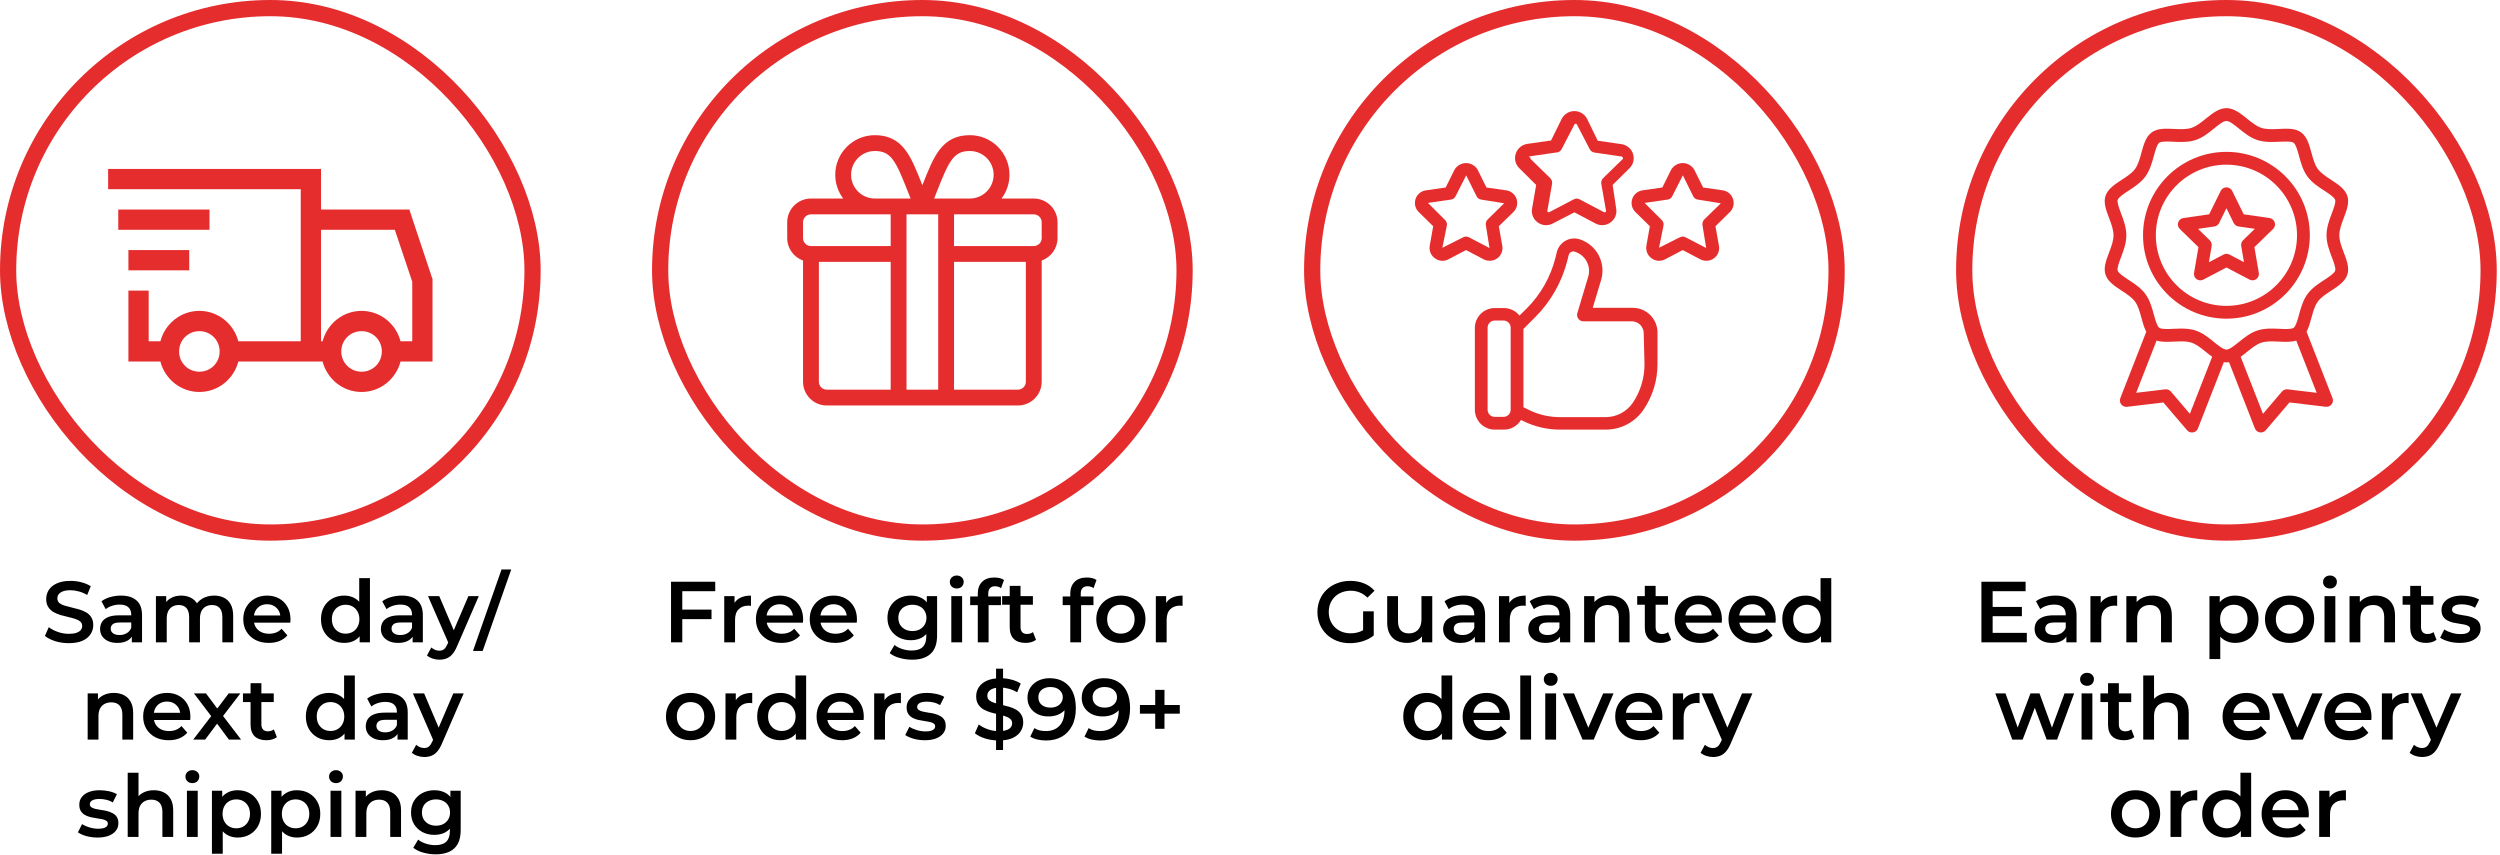 <svg xmlns="http://www.w3.org/2000/svg" width="2312" height="791" viewBox="0 0 2312 791" fill="none"><rect x="7.5" y="7.5" width="485" height="485" rx="242.5" stroke="#E62D2E" stroke-width="15"></rect><path d="M100 156.25V175H278.125V315.625H220.412C216.231 299.509 201.737 287.5 184.375 287.5C167.013 287.5 152.519 299.509 148.338 315.625H137.5V268.75H118.75V334.375H148.338C152.519 350.491 167.013 362.5 184.375 362.5C201.737 362.5 216.231 350.491 220.412 334.375H298.338C302.519 350.491 317.013 362.5 334.375 362.5C351.737 362.5 366.231 350.491 370.412 334.375H400V257.912L399.409 256.441L380.659 200.191L378.625 193.75H296.875V156.25H100ZM109.375 193.75V212.5H193.75V193.75H109.375ZM296.875 212.5H365.134L381.25 260.547V315.625H370.412C366.231 299.509 351.737 287.5 334.375 287.5C317.013 287.5 302.519 299.509 298.338 315.625H296.875V212.5ZM118.75 231.25V250H175V231.25H118.75ZM184.375 306.25C194.847 306.25 203.125 314.528 203.125 325C203.125 335.472 194.847 343.75 184.375 343.75C173.903 343.75 165.625 335.472 165.625 325C165.625 314.528 173.903 306.25 184.375 306.25ZM334.375 306.25C344.847 306.25 353.125 314.528 353.125 325C353.125 335.472 344.847 343.75 334.375 343.75C323.903 343.75 315.625 335.472 315.625 325C315.625 314.528 323.903 306.25 334.375 306.25Z" fill="#E62D2E"></path><path d="M63.607 594.8C59.233 594.8 55.047 594.187 51.047 592.96C47.047 591.68 43.873 590.053 41.527 588.08L45.127 580C47.367 581.76 50.14 583.227 53.447 584.4C56.753 585.573 60.14 586.16 63.607 586.16C66.54 586.16 68.913 585.84 70.727 585.2C72.54 584.56 73.873 583.707 74.727 582.64C75.58 581.52 76.007 580.267 76.007 578.88C76.007 577.173 75.393 575.813 74.167 574.8C72.94 573.733 71.34 572.907 69.367 572.32C67.447 571.68 65.287 571.093 62.887 570.56C60.54 570.027 58.167 569.413 55.767 568.72C53.42 567.973 51.26 567.04 49.287 565.92C47.367 564.747 45.793 563.2 44.567 561.28C43.34 559.36 42.727 556.907 42.727 553.92C42.727 550.88 43.527 548.107 45.127 545.6C46.78 543.04 49.26 541.013 52.567 539.52C55.927 537.973 60.167 537.2 65.287 537.2C68.647 537.2 71.98 537.627 75.287 538.48C78.593 539.333 81.473 540.56 83.927 542.16L80.647 550.24C78.14 548.747 75.553 547.653 72.887 546.96C70.22 546.213 67.66 545.84 65.207 545.84C62.327 545.84 59.98 546.187 58.167 546.88C56.407 547.573 55.1 548.48 54.247 549.6C53.447 550.72 53.047 552 53.047 553.44C53.047 555.147 53.633 556.533 54.807 557.6C56.033 558.613 57.607 559.413 59.527 560C61.5 560.587 63.687 561.173 66.087 561.76C68.487 562.293 70.86 562.907 73.207 563.6C75.607 564.293 77.767 565.2 79.687 566.32C81.66 567.44 83.233 568.96 84.407 570.88C85.633 572.8 86.247 575.227 86.247 578.16C86.247 581.147 85.42 583.92 83.767 586.48C82.167 588.987 79.687 591.013 76.327 592.56C72.967 594.053 68.727 594.8 63.607 594.8ZM121.919 594V585.36L121.359 583.52V568.4C121.359 565.467 120.479 563.2 118.719 561.6C116.959 559.947 114.292 559.12 110.719 559.12C108.319 559.12 105.946 559.493 103.599 560.24C101.306 560.987 99.359 562.027 97.759 563.36L93.839 556.08C96.132 554.32 98.852 553.013 101.999 552.16C105.199 551.253 108.506 550.8 111.919 550.8C118.106 550.8 122.879 552.293 126.239 555.28C129.652 558.213 131.359 562.773 131.359 568.96V594H121.919ZM108.479 594.56C105.279 594.56 102.479 594.027 100.079 592.96C97.679 591.84 95.812 590.32 94.479 588.4C93.199 586.427 92.559 584.213 92.559 581.76C92.559 579.36 93.119 577.2 94.239 575.28C95.412 573.36 97.306 571.84 99.919 570.72C102.532 569.6 105.999 569.04 110.319 569.04H122.719V575.68H111.039C107.626 575.68 105.332 576.24 104.159 577.36C102.986 578.427 102.399 579.76 102.399 581.36C102.399 583.173 103.119 584.613 104.559 585.68C105.999 586.747 107.999 587.28 110.559 587.28C113.012 587.28 115.199 586.72 117.119 585.6C119.092 584.48 120.506 582.827 121.359 580.64L123.039 586.64C122.079 589.147 120.346 591.093 117.839 592.48C115.386 593.867 112.266 594.56 108.479 594.56ZM144.193 594V551.28H153.713V562.64L152.033 559.28C153.473 556.507 155.553 554.4 158.273 552.96C161.046 551.52 164.193 550.8 167.713 550.8C171.713 550.8 175.179 551.787 178.113 553.76C181.099 555.733 183.073 558.72 184.033 562.72L180.113 561.36C181.499 558.16 183.793 555.6 186.993 553.68C190.193 551.76 193.899 550.8 198.113 550.8C201.526 550.8 204.539 551.467 207.153 552.8C209.819 554.133 211.899 556.187 213.393 558.96C214.886 561.68 215.633 565.2 215.633 569.52V594H205.633V570.8C205.633 567.013 204.806 564.187 203.153 562.32C201.499 560.453 199.126 559.52 196.033 559.52C193.846 559.52 191.899 560 190.193 560.96C188.539 561.92 187.233 563.333 186.273 565.2C185.366 567.067 184.913 569.44 184.913 572.32V594H174.913V570.8C174.913 567.013 174.086 564.187 172.433 562.32C170.779 560.453 168.406 559.52 165.313 559.52C163.126 559.52 161.179 560 159.473 560.96C157.819 561.92 156.513 563.333 155.553 565.2C154.646 567.067 154.193 569.44 154.193 572.32V594H144.193ZM248.57 594.56C243.823 594.56 239.663 593.627 236.09 591.76C232.57 589.84 229.823 587.227 227.85 583.92C225.93 580.613 224.97 576.853 224.97 572.64C224.97 568.373 225.903 564.613 227.77 561.36C229.69 558.053 232.303 555.467 235.61 553.6C238.97 551.733 242.783 550.8 247.05 550.8C251.21 550.8 254.916 551.707 258.17 553.52C261.423 555.333 263.983 557.893 265.85 561.2C267.716 564.507 268.65 568.4 268.65 572.88C268.65 573.307 268.623 573.787 268.57 574.32C268.57 574.853 268.543 575.36 268.49 575.84H232.89V569.2H263.21L259.29 571.28C259.343 568.827 258.836 566.667 257.77 564.8C256.703 562.933 255.236 561.467 253.37 560.4C251.556 559.333 249.45 558.8 247.05 558.8C244.596 558.8 242.436 559.333 240.57 560.4C238.756 561.467 237.316 562.96 236.25 564.88C235.236 566.747 234.73 568.96 234.73 571.52V573.12C234.73 575.68 235.316 577.947 236.49 579.92C237.663 581.893 239.316 583.413 241.45 584.48C243.583 585.547 246.036 586.08 248.81 586.08C251.21 586.08 253.37 585.707 255.29 584.96C257.21 584.213 258.916 583.04 260.41 581.44L265.77 587.6C263.85 589.84 261.423 591.573 258.49 592.8C255.61 593.973 252.303 594.56 248.57 594.56ZM318.445 594.56C314.338 594.56 310.631 593.653 307.325 591.84C304.071 589.973 301.511 587.413 299.645 584.16C297.778 580.907 296.845 577.067 296.845 572.64C296.845 568.213 297.778 564.373 299.645 561.12C301.511 557.867 304.071 555.333 307.325 553.52C310.631 551.707 314.338 550.8 318.445 550.8C322.018 550.8 325.218 551.6 328.045 553.2C330.871 554.747 333.111 557.12 334.765 560.32C336.418 563.52 337.245 567.627 337.245 572.64C337.245 577.6 336.445 581.707 334.845 584.96C333.245 588.16 331.031 590.56 328.205 592.16C325.378 593.76 322.125 594.56 318.445 594.56ZM319.645 586C322.045 586 324.178 585.467 326.045 584.4C327.965 583.333 329.485 581.787 330.605 579.76C331.778 577.733 332.365 575.36 332.365 572.64C332.365 569.867 331.778 567.493 330.605 565.52C329.485 563.493 327.965 561.947 326.045 560.88C324.178 559.813 322.045 559.28 319.645 559.28C317.245 559.28 315.085 559.813 313.165 560.88C311.298 561.947 309.778 563.493 308.605 565.52C307.485 567.493 306.925 569.867 306.925 572.64C306.925 575.36 307.485 577.733 308.605 579.76C309.778 581.787 311.298 583.333 313.165 584.4C315.085 585.467 317.245 586 319.645 586ZM332.605 594V583.92L333.005 572.56L332.205 561.2V534.64H342.125V594H332.605ZM381.607 594V585.36L381.047 583.52V568.4C381.047 565.467 380.167 563.2 378.407 561.6C376.647 559.947 373.98 559.12 370.407 559.12C368.007 559.12 365.633 559.493 363.287 560.24C360.993 560.987 359.047 562.027 357.447 563.36L353.527 556.08C355.82 554.32 358.54 553.013 361.687 552.16C364.887 551.253 368.193 550.8 371.607 550.8C377.793 550.8 382.567 552.293 385.927 555.28C389.34 558.213 391.047 562.773 391.047 568.96V594H381.607ZM368.167 594.56C364.967 594.56 362.167 594.027 359.767 592.96C357.367 591.84 355.5 590.32 354.167 588.4C352.887 586.427 352.247 584.213 352.247 581.76C352.247 579.36 352.807 577.2 353.927 575.28C355.1 573.36 356.993 571.84 359.607 570.72C362.22 569.6 365.687 569.04 370.007 569.04H382.407V575.68H370.727C367.313 575.68 365.02 576.24 363.847 577.36C362.673 578.427 362.087 579.76 362.087 581.36C362.087 583.173 362.807 584.613 364.247 585.68C365.687 586.747 367.687 587.28 370.247 587.28C372.7 587.28 374.887 586.72 376.807 585.6C378.78 584.48 380.193 582.827 381.047 580.64L382.727 586.64C381.767 589.147 380.033 591.093 377.527 592.48C375.073 593.867 371.953 594.56 368.167 594.56ZM406.307 610.08C404.227 610.08 402.147 609.733 400.067 609.04C397.987 608.347 396.253 607.387 394.867 606.16L398.867 598.8C399.88 599.707 401.027 600.427 402.307 600.96C403.587 601.493 404.893 601.76 406.227 601.76C408.04 601.76 409.507 601.307 410.627 600.4C411.747 599.493 412.787 597.973 413.747 595.84L416.227 590.24L417.027 589.04L433.187 551.28H442.787L422.787 597.44C421.453 600.64 419.96 603.173 418.307 605.04C416.707 606.907 414.893 608.213 412.867 608.96C410.893 609.707 408.707 610.08 406.307 610.08ZM415.107 595.52L395.827 551.28H406.227L421.907 588.16L415.107 595.52ZM437.42 602L463.82 526.64H472.78L446.38 602H437.42ZM81.068 684V641.28H90.588V652.8L88.908 649.28C90.401 646.56 92.561 644.48 95.388 643.04C98.268 641.547 101.574 640.8 105.308 640.8C108.721 640.8 111.761 641.467 114.428 642.8C117.148 644.133 119.281 646.187 120.828 648.96C122.374 651.68 123.148 655.2 123.148 659.52V684H113.148V660.8C113.148 657.013 112.241 654.187 110.428 652.32C108.668 650.453 106.188 649.52 102.988 649.52C100.641 649.52 98.561 650 96.748 650.96C94.934 651.92 93.521 653.36 92.508 655.28C91.548 657.147 91.068 659.52 91.068 662.4V684H81.068ZM155.992 684.56C151.245 684.56 147.085 683.627 143.512 681.76C139.992 679.84 137.245 677.227 135.272 673.92C133.352 670.613 132.392 666.853 132.392 662.64C132.392 658.373 133.325 654.613 135.192 651.36C137.112 648.053 139.725 645.467 143.032 643.6C146.392 641.733 150.205 640.8 154.472 640.8C158.632 640.8 162.338 641.707 165.592 643.52C168.845 645.333 171.405 647.893 173.272 651.2C175.138 654.507 176.072 658.4 176.072 662.88C176.072 663.307 176.045 663.787 175.992 664.32C175.992 664.853 175.965 665.36 175.912 665.84H140.312V659.2H170.632L166.712 661.28C166.765 658.827 166.258 656.667 165.192 654.8C164.125 652.933 162.658 651.467 160.792 650.4C158.978 649.333 156.872 648.8 154.472 648.8C152.018 648.8 149.858 649.333 147.992 650.4C146.178 651.467 144.738 652.96 143.672 654.88C142.658 656.747 142.152 658.96 142.152 661.52V663.12C142.152 665.68 142.738 667.947 143.912 669.92C145.085 671.893 146.738 673.413 148.872 674.48C151.005 675.547 153.458 676.08 156.232 676.08C158.632 676.08 160.792 675.707 162.712 674.96C164.632 674.213 166.338 673.04 167.832 671.44L173.192 677.6C171.272 679.84 168.845 681.573 165.912 682.8C163.032 683.973 159.725 684.56 155.992 684.56ZM178.665 684L197.465 659.52L197.305 664.88L179.385 641.28H190.505L203.065 658.08H198.825L211.465 641.28H222.265L204.185 664.88L204.265 659.52L222.985 684H211.705L198.505 666.16L202.665 666.72L189.705 684H178.665ZM246.445 684.56C241.751 684.56 238.125 683.36 235.565 680.96C233.005 678.507 231.725 674.907 231.725 670.16V631.84H241.725V669.92C241.725 671.947 242.231 673.52 243.245 674.64C244.311 675.76 245.778 676.32 247.645 676.32C249.885 676.32 251.751 675.733 253.245 674.56L256.045 681.68C254.871 682.64 253.431 683.36 251.725 683.84C250.018 684.32 248.258 684.56 246.445 684.56ZM224.685 649.28V641.28H253.165V649.28H224.685ZM304.46 684.56C300.354 684.56 296.647 683.653 293.34 681.84C290.087 679.973 287.527 677.413 285.66 674.16C283.794 670.907 282.86 667.067 282.86 662.64C282.86 658.213 283.794 654.373 285.66 651.12C287.527 647.867 290.087 645.333 293.34 643.52C296.647 641.707 300.354 640.8 304.46 640.8C308.034 640.8 311.234 641.6 314.06 643.2C316.887 644.747 319.127 647.12 320.78 650.32C322.434 653.52 323.26 657.627 323.26 662.64C323.26 667.6 322.46 671.707 320.86 674.96C319.26 678.16 317.047 680.56 314.22 682.16C311.394 683.76 308.14 684.56 304.46 684.56ZM305.66 676C308.06 676 310.194 675.467 312.06 674.4C313.98 673.333 315.5 671.787 316.62 669.76C317.794 667.733 318.38 665.36 318.38 662.64C318.38 659.867 317.794 657.493 316.62 655.52C315.5 653.493 313.98 651.947 312.06 650.88C310.194 649.813 308.06 649.28 305.66 649.28C303.26 649.28 301.1 649.813 299.18 650.88C297.314 651.947 295.794 653.493 294.62 655.52C293.5 657.493 292.94 659.867 292.94 662.64C292.94 665.36 293.5 667.733 294.62 669.76C295.794 671.787 297.314 673.333 299.18 674.4C301.1 675.467 303.26 676 305.66 676ZM318.62 684V673.92L319.02 662.56L318.22 651.2V624.64H328.14V684H318.62ZM367.622 684V675.36L367.062 673.52V658.4C367.062 655.467 366.182 653.2 364.422 651.6C362.662 649.947 359.996 649.12 356.422 649.12C354.022 649.12 351.649 649.493 349.302 650.24C347.009 650.987 345.062 652.027 343.462 653.36L339.542 646.08C341.836 644.32 344.556 643.013 347.702 642.16C350.902 641.253 354.209 640.8 357.622 640.8C363.809 640.8 368.582 642.293 371.942 645.28C375.356 648.213 377.062 652.773 377.062 658.96V684H367.622ZM354.182 684.56C350.982 684.56 348.182 684.027 345.782 682.96C343.382 681.84 341.516 680.32 340.182 678.4C338.902 676.427 338.262 674.213 338.262 671.76C338.262 669.36 338.822 667.2 339.942 665.28C341.116 663.36 343.009 661.84 345.622 660.72C348.236 659.6 351.702 659.04 356.022 659.04H368.422V665.68H356.742C353.329 665.68 351.036 666.24 349.862 667.36C348.689 668.427 348.102 669.76 348.102 671.36C348.102 673.173 348.822 674.613 350.262 675.68C351.702 676.747 353.702 677.28 356.262 677.28C358.716 677.28 360.902 676.72 362.822 675.6C364.796 674.48 366.209 672.827 367.062 670.64L368.742 676.64C367.782 679.147 366.049 681.093 363.542 682.48C361.089 683.867 357.969 684.56 354.182 684.56ZM392.322 700.08C390.242 700.08 388.162 699.733 386.082 699.04C384.002 698.347 382.269 697.387 380.882 696.16L384.882 688.8C385.896 689.707 387.042 690.427 388.322 690.96C389.602 691.493 390.909 691.76 392.242 691.76C394.056 691.76 395.522 691.307 396.642 690.4C397.762 689.493 398.802 687.973 399.762 685.84L402.242 680.24L403.042 679.04L419.202 641.28H428.802L408.802 687.44C407.469 690.64 405.976 693.173 404.322 695.04C402.722 696.907 400.909 698.213 398.882 698.96C396.909 699.707 394.722 700.08 392.322 700.08ZM401.122 685.52L381.842 641.28H392.242L407.922 678.16L401.122 685.52ZM90.127 774.56C86.554 774.56 83.114 774.107 79.807 773.2C76.554 772.24 73.967 771.093 72.047 769.76L75.887 762.16C77.807 763.387 80.1 764.4 82.767 765.2C85.434 766 88.1 766.4 90.767 766.4C93.914 766.4 96.18 765.973 97.567 765.12C99.007 764.267 99.727 763.12 99.727 761.68C99.727 760.507 99.247 759.627 98.287 759.04C97.327 758.4 96.074 757.92 94.527 757.6C92.981 757.28 91.247 756.987 89.327 756.72C87.46 756.453 85.567 756.107 83.647 755.68C81.781 755.2 80.074 754.533 78.527 753.68C76.981 752.773 75.727 751.573 74.767 750.08C73.807 748.587 73.327 746.613 73.327 744.16C73.327 741.44 74.1 739.093 75.647 737.12C77.194 735.093 79.354 733.547 82.127 732.48C84.954 731.36 88.287 730.8 92.127 730.8C95.007 730.8 97.914 731.12 100.847 731.76C103.781 732.4 106.207 733.307 108.127 734.48L104.287 742.08C102.261 740.853 100.207 740.027 98.127 739.6C96.1 739.12 94.074 738.88 92.047 738.88C89.007 738.88 86.74 739.333 85.247 740.24C83.807 741.147 83.087 742.293 83.087 743.68C83.087 744.96 83.567 745.92 84.527 746.56C85.487 747.2 86.74 747.707 88.287 748.08C89.834 748.453 91.54 748.773 93.407 749.04C95.327 749.253 97.221 749.6 99.087 750.08C100.954 750.56 102.661 751.227 104.207 752.08C105.807 752.88 107.087 754.027 108.047 755.52C109.007 757.013 109.487 758.96 109.487 761.36C109.487 764.027 108.687 766.347 107.087 768.32C105.541 770.293 103.327 771.84 100.447 772.96C97.567 774.027 94.127 774.56 90.127 774.56ZM118.099 774V714.64H128.099V742.8L125.939 739.28C127.432 736.56 129.592 734.48 132.419 733.04C135.299 731.547 138.606 730.8 142.339 730.8C145.752 730.8 148.792 731.467 151.459 732.8C154.179 734.133 156.312 736.187 157.859 738.96C159.406 741.68 160.179 745.2 160.179 749.52V774H150.179V750.8C150.179 747.013 149.272 744.187 147.459 742.32C145.699 740.453 143.219 739.52 140.019 739.52C137.672 739.52 135.592 740 133.779 740.96C131.966 741.92 130.552 743.36 129.539 745.28C128.579 747.147 128.099 749.52 128.099 752.4V774H118.099ZM172.865 774V731.28H182.865V774H172.865ZM177.905 724.24C176.038 724.24 174.491 723.653 173.265 722.48C172.091 721.307 171.505 719.893 171.505 718.24C171.505 716.533 172.091 715.12 173.265 714C174.491 712.827 176.038 712.24 177.905 712.24C179.771 712.24 181.291 712.8 182.465 713.92C183.691 714.987 184.305 716.347 184.305 718C184.305 719.76 183.718 721.253 182.545 722.48C181.371 723.653 179.825 724.24 177.905 724.24ZM219.67 774.56C216.203 774.56 213.03 773.76 210.15 772.16C207.323 770.56 205.056 768.16 203.35 764.96C201.696 761.707 200.87 757.6 200.87 752.64C200.87 747.627 201.67 743.52 203.27 740.32C204.923 737.12 207.163 734.747 209.99 733.2C212.816 731.6 216.043 730.8 219.67 730.8C223.883 730.8 227.59 731.707 230.79 733.52C234.043 735.333 236.603 737.867 238.47 741.12C240.39 744.373 241.35 748.213 241.35 752.64C241.35 757.067 240.39 760.933 238.47 764.24C236.603 767.493 234.043 770.027 230.79 771.84C227.59 773.653 223.883 774.56 219.67 774.56ZM195.99 789.52V731.28H205.51V741.36L205.19 752.72L205.99 764.08V789.52H195.99ZM218.55 766C220.95 766 223.083 765.467 224.95 764.4C226.87 763.333 228.39 761.787 229.51 759.76C230.63 757.733 231.19 755.36 231.19 752.64C231.19 749.867 230.63 747.493 229.51 745.52C228.39 743.493 226.87 741.947 224.95 740.88C223.083 739.813 220.95 739.28 218.55 739.28C216.15 739.28 213.99 739.813 212.07 740.88C210.15 741.947 208.63 743.493 207.51 745.52C206.39 747.493 205.83 749.867 205.83 752.64C205.83 755.36 206.39 757.733 207.51 759.76C208.63 761.787 210.15 763.333 212.07 764.4C213.99 765.467 216.15 766 218.55 766ZM274.513 774.56C271.047 774.56 267.873 773.76 264.993 772.16C262.167 770.56 259.9 768.16 258.193 764.96C256.54 761.707 255.713 757.6 255.713 752.64C255.713 747.627 256.513 743.52 258.113 740.32C259.767 737.12 262.007 734.747 264.833 733.2C267.66 731.6 270.887 730.8 274.513 730.8C278.727 730.8 282.433 731.707 285.633 733.52C288.887 735.333 291.447 737.867 293.313 741.12C295.233 744.373 296.193 748.213 296.193 752.64C296.193 757.067 295.233 760.933 293.313 764.24C291.447 767.493 288.887 770.027 285.633 771.84C282.433 773.653 278.727 774.56 274.513 774.56ZM250.833 789.52V731.28H260.353V741.36L260.033 752.72L260.833 764.08V789.52H250.833ZM273.393 766C275.793 766 277.927 765.467 279.793 764.4C281.713 763.333 283.233 761.787 284.353 759.76C285.473 757.733 286.033 755.36 286.033 752.64C286.033 749.867 285.473 747.493 284.353 745.52C283.233 743.493 281.713 741.947 279.793 740.88C277.927 739.813 275.793 739.28 273.393 739.28C270.993 739.28 268.833 739.813 266.913 740.88C264.993 741.947 263.473 743.493 262.353 745.52C261.233 747.493 260.673 749.867 260.673 752.64C260.673 755.36 261.233 757.733 262.353 759.76C263.473 761.787 264.993 763.333 266.913 764.4C268.833 765.467 270.993 766 273.393 766ZM305.677 774V731.28H315.677V774H305.677ZM310.717 724.24C308.851 724.24 307.304 723.653 306.077 722.48C304.904 721.307 304.317 719.893 304.317 718.24C304.317 716.533 304.904 715.12 306.077 714C307.304 712.827 308.851 712.24 310.717 712.24C312.584 712.24 314.104 712.8 315.277 713.92C316.504 714.987 317.117 716.347 317.117 718C317.117 719.76 316.531 721.253 315.357 722.48C314.184 723.653 312.637 724.24 310.717 724.24ZM328.802 774V731.28H338.322V742.8L336.642 739.28C338.136 736.56 340.296 734.48 343.122 733.04C346.002 731.547 349.309 730.8 353.042 730.8C356.456 730.8 359.496 731.467 362.162 732.8C364.882 734.133 367.016 736.187 368.562 738.96C370.109 741.68 370.882 745.2 370.882 749.52V774H360.882V750.8C360.882 747.013 359.976 744.187 358.162 742.32C356.402 740.453 353.922 739.52 350.722 739.52C348.376 739.52 346.296 740 344.482 740.96C342.669 741.92 341.256 743.36 340.242 745.28C339.282 747.147 338.802 749.52 338.802 752.4V774H328.802ZM403.006 790.08C399.059 790.08 395.193 789.547 391.406 788.48C387.673 787.467 384.606 785.973 382.206 784L386.686 776.48C388.553 778.027 390.899 779.253 393.726 780.16C396.606 781.12 399.513 781.6 402.446 781.6C407.139 781.6 410.579 780.507 412.766 778.32C414.953 776.187 416.046 772.96 416.046 768.64V761.04L416.846 751.36L416.526 741.68V731.28H426.046V767.52C426.046 775.253 424.073 780.933 420.126 784.56C416.179 788.24 410.473 790.08 403.006 790.08ZM401.726 772.08C397.673 772.08 393.993 771.227 390.686 769.52C387.433 767.76 384.846 765.333 382.926 762.24C381.059 759.147 380.126 755.52 380.126 751.36C380.126 747.253 381.059 743.653 382.926 740.56C384.846 737.467 387.433 735.067 390.686 733.36C393.993 731.653 397.673 730.8 401.726 730.8C405.353 730.8 408.606 731.52 411.486 732.96C414.366 734.4 416.659 736.64 418.366 739.68C420.126 742.72 421.006 746.613 421.006 751.36C421.006 756.107 420.126 760.027 418.366 763.12C416.659 766.16 414.366 768.427 411.486 769.92C408.606 771.36 405.353 772.08 401.726 772.08ZM403.246 763.6C405.753 763.6 407.993 763.093 409.966 762.08C411.939 761.013 413.459 759.573 414.526 757.76C415.646 755.893 416.206 753.76 416.206 751.36C416.206 748.96 415.646 746.853 414.526 745.04C413.459 743.173 411.939 741.76 409.966 740.8C407.993 739.787 405.753 739.28 403.246 739.28C400.739 739.28 398.473 739.787 396.446 740.8C394.473 741.76 392.926 743.173 391.806 745.04C390.739 746.853 390.206 748.96 390.206 751.36C390.206 753.76 390.739 755.893 391.806 757.76C392.926 759.573 394.473 761.013 396.446 762.08C398.473 763.093 400.739 763.6 403.246 763.6Z" fill="black"></path><rect x="610.5" y="7.5" width="485" height="485" rx="242.5" stroke="#E62D2E" stroke-width="15"></rect><g clip-path="url(#clip0_5_76)"><path d="M956.027 183.594H926.222C930.831 177.469 933.566 169.859 933.566 161.621C933.566 141.428 917.138 125 896.945 125C884.782 125 875.813 129.358 868.718 138.714C862.783 146.542 858.443 157.472 853 171.282C847.557 157.472 843.217 146.542 837.282 138.714C830.188 129.358 821.218 125 809.055 125C788.862 125 772.434 141.428 772.434 161.621C772.434 169.859 775.169 177.469 779.778 183.594H749.973C737.857 183.594 728 193.451 728 205.566V220.215C728 229.763 734.124 237.904 742.648 240.928V353.027C742.648 365.143 752.505 375 764.621 375H941.379C953.495 375 963.352 365.143 963.352 353.027V240.928C971.876 237.904 978 229.763 978 220.215V205.566C978 193.451 968.143 183.594 956.027 183.594ZM866.444 177.119C877.665 148.653 881.93 139.648 896.945 139.648C909.061 139.648 918.918 149.505 918.918 161.621C918.918 173.737 909.061 183.594 896.945 183.594H863.882C864.78 181.34 865.636 179.171 866.444 177.119ZM809.055 139.648C824.07 139.648 828.335 148.653 839.556 177.119C840.364 179.171 841.22 181.34 842.118 183.594H809.055C796.939 183.594 787.082 173.737 787.082 161.621C787.082 149.505 796.939 139.648 809.055 139.648ZM823.703 360.352H764.621C760.583 360.352 757.297 357.066 757.297 353.027V242.188H823.703V360.352ZM823.703 227.539H749.973C745.934 227.539 742.648 224.253 742.648 220.215V205.566C742.648 201.528 745.934 198.242 749.973 198.242H823.703V227.539ZM867.648 360.352H838.352V198.242H867.648V360.352ZM948.703 353.027C948.703 357.066 945.417 360.352 941.379 360.352H882.297V242.188H948.703V353.027ZM963.352 220.215C963.352 224.253 960.066 227.539 956.027 227.539H882.297V198.242H956.027C960.066 198.242 963.352 201.528 963.352 205.566V220.215Z" fill="#E62D2E"></path></g><path d="M620.575 594V538H661.455V546.72H630.975V594H620.575ZM630.095 572.56V563.76H658.015V572.56H630.095ZM669.771 594V551.28H679.291V563.04L678.171 559.6C679.451 556.72 681.451 554.533 684.171 553.04C686.944 551.547 690.384 550.8 694.491 550.8V560.32C694.064 560.213 693.664 560.16 693.291 560.16C692.918 560.107 692.544 560.08 692.171 560.08C688.384 560.08 685.371 561.2 683.131 563.44C680.891 565.627 679.771 568.907 679.771 573.28V594H669.771ZM722.663 594.56C717.917 594.56 713.757 593.627 710.183 591.76C706.663 589.84 703.917 587.227 701.943 583.92C700.023 580.613 699.063 576.853 699.063 572.64C699.063 568.373 699.997 564.613 701.863 561.36C703.783 558.053 706.397 555.467 709.703 553.6C713.063 551.733 716.877 550.8 721.143 550.8C725.303 550.8 729.01 551.707 732.263 553.52C735.517 555.333 738.077 557.893 739.943 561.2C741.81 564.507 742.743 568.4 742.743 572.88C742.743 573.307 742.717 573.787 742.663 574.32C742.663 574.853 742.637 575.36 742.583 575.84H706.983V569.2H737.303L733.383 571.28C733.437 568.827 732.93 566.667 731.863 564.8C730.797 562.933 729.33 561.467 727.463 560.4C725.65 559.333 723.543 558.8 721.143 558.8C718.69 558.8 716.53 559.333 714.663 560.4C712.85 561.467 711.41 562.96 710.343 564.88C709.33 566.747 708.823 568.96 708.823 571.52V573.12C708.823 575.68 709.41 577.947 710.583 579.92C711.757 581.893 713.41 583.413 715.543 584.48C717.677 585.547 720.13 586.08 722.903 586.08C725.303 586.08 727.463 585.707 729.383 584.96C731.303 584.213 733.01 583.04 734.503 581.44L739.863 587.6C737.943 589.84 735.517 591.573 732.583 592.8C729.703 593.973 726.397 594.56 722.663 594.56ZM772.429 594.56C767.682 594.56 763.522 593.627 759.949 591.76C756.429 589.84 753.682 587.227 751.709 583.92C749.789 580.613 748.829 576.853 748.829 572.64C748.829 568.373 749.762 564.613 751.629 561.36C753.549 558.053 756.162 555.467 759.469 553.6C762.829 551.733 766.642 550.8 770.909 550.8C775.069 550.8 778.776 551.707 782.029 553.52C785.282 555.333 787.842 557.893 789.709 561.2C791.576 564.507 792.509 568.4 792.509 572.88C792.509 573.307 792.482 573.787 792.429 574.32C792.429 574.853 792.402 575.36 792.349 575.84H756.749V569.2H787.069L783.149 571.28C783.202 568.827 782.696 566.667 781.629 564.8C780.562 562.933 779.096 561.467 777.229 560.4C775.416 559.333 773.309 558.8 770.909 558.8C768.456 558.8 766.296 559.333 764.429 560.4C762.616 561.467 761.176 562.96 760.109 564.88C759.096 566.747 758.589 568.96 758.589 571.52V573.12C758.589 575.68 759.176 577.947 760.349 579.92C761.522 581.893 763.176 583.413 765.309 584.48C767.442 585.547 769.896 586.08 772.669 586.08C775.069 586.08 777.229 585.707 779.149 584.96C781.069 584.213 782.776 583.04 784.269 581.44L789.629 587.6C787.709 589.84 785.282 591.573 782.349 592.8C779.469 593.973 776.162 594.56 772.429 594.56ZM843.584 610.08C839.637 610.08 835.771 609.547 831.984 608.48C828.251 607.467 825.184 605.973 822.784 604L827.264 596.48C829.131 598.027 831.477 599.253 834.304 600.16C837.184 601.12 840.091 601.6 843.024 601.6C847.717 601.6 851.157 600.507 853.344 598.32C855.531 596.187 856.624 592.96 856.624 588.64V581.04L857.424 571.36L857.104 561.68V551.28H866.624V587.52C866.624 595.253 864.651 600.933 860.704 604.56C856.757 608.24 851.051 610.08 843.584 610.08ZM842.304 592.08C838.251 592.08 834.571 591.227 831.264 589.52C828.011 587.76 825.424 585.333 823.504 582.24C821.637 579.147 820.704 575.52 820.704 571.36C820.704 567.253 821.637 563.653 823.504 560.56C825.424 557.467 828.011 555.067 831.264 553.36C834.571 551.653 838.251 550.8 842.304 550.8C845.931 550.8 849.184 551.52 852.064 552.96C854.944 554.4 857.237 556.64 858.944 559.68C860.704 562.72 861.584 566.613 861.584 571.36C861.584 576.107 860.704 580.027 858.944 583.12C857.237 586.16 854.944 588.427 852.064 589.92C849.184 591.36 845.931 592.08 842.304 592.08ZM843.824 583.6C846.331 583.6 848.571 583.093 850.544 582.08C852.517 581.013 854.037 579.573 855.104 577.76C856.224 575.893 856.784 573.76 856.784 571.36C856.784 568.96 856.224 566.853 855.104 565.04C854.037 563.173 852.517 561.76 850.544 560.8C848.571 559.787 846.331 559.28 843.824 559.28C841.317 559.28 839.051 559.787 837.024 560.8C835.051 561.76 833.504 563.173 832.384 565.04C831.317 566.853 830.784 568.96 830.784 571.36C830.784 573.76 831.317 575.893 832.384 577.76C833.504 579.573 835.051 581.013 837.024 582.08C839.051 583.093 841.317 583.6 843.824 583.6ZM879.771 594V551.28H889.771V594H879.771ZM884.811 544.24C882.944 544.24 881.398 543.653 880.171 542.48C878.998 541.307 878.411 539.893 878.411 538.24C878.411 536.533 878.998 535.12 880.171 534C881.398 532.827 882.944 532.24 884.811 532.24C886.678 532.24 888.198 532.8 889.371 533.92C890.598 534.987 891.211 536.347 891.211 538C891.211 539.76 890.624 541.253 889.451 542.48C888.278 543.653 886.731 544.24 884.811 544.24ZM904.256 594V548.88C904.256 544.4 905.563 540.827 908.176 538.16C910.843 535.44 914.629 534.08 919.536 534.08C921.296 534.08 922.949 534.267 924.496 534.64C926.096 535.013 927.429 535.6 928.496 536.4L925.776 543.92C925.029 543.333 924.176 542.907 923.216 542.64C922.256 542.32 921.269 542.16 920.256 542.16C918.176 542.16 916.603 542.747 915.536 543.92C914.469 545.04 913.936 546.747 913.936 549.04V553.84L914.256 558.32V594H904.256ZM897.216 559.6V551.6H925.696V559.6H897.216ZM948.507 594.56C943.814 594.56 940.187 593.36 937.627 590.96C935.067 588.507 933.787 584.907 933.787 580.16V541.84H943.787V579.92C943.787 581.947 944.294 583.52 945.307 584.64C946.374 585.76 947.841 586.32 949.707 586.32C951.947 586.32 953.814 585.733 955.307 584.56L958.107 591.68C956.934 592.64 955.494 593.36 953.787 593.84C952.081 594.32 950.321 594.56 948.507 594.56ZM926.747 559.28V551.28H955.227V559.28H926.747ZM989.803 594V548.88C989.803 544.4 991.109 540.827 993.723 538.16C996.389 535.44 1000.18 534.08 1005.08 534.08C1006.84 534.08 1008.5 534.267 1010.04 534.64C1011.64 535.013 1012.98 535.6 1014.04 536.4L1011.32 543.92C1010.58 543.333 1009.72 542.907 1008.76 542.64C1007.8 542.32 1006.82 542.16 1005.8 542.16C1003.72 542.16 1002.15 542.747 1001.08 543.92C1000.02 545.04 999.483 546.747 999.483 549.04V553.84L999.803 558.32V594H989.803ZM982.763 559.6V551.6H1011.24V559.6H982.763ZM1036.55 594.56C1032.18 594.56 1028.28 593.627 1024.87 591.76C1021.46 589.84 1018.76 587.227 1016.79 583.92C1014.82 580.613 1013.83 576.853 1013.83 572.64C1013.83 568.373 1014.82 564.613 1016.79 561.36C1018.76 558.053 1021.46 555.467 1024.87 553.6C1028.28 551.733 1032.18 550.8 1036.55 550.8C1040.98 550.8 1044.9 551.733 1048.31 553.6C1051.78 555.467 1054.47 558.027 1056.39 561.28C1058.36 564.533 1059.35 568.32 1059.35 572.64C1059.35 576.853 1058.36 580.613 1056.39 583.92C1054.47 587.227 1051.78 589.84 1048.31 591.76C1044.9 593.627 1040.98 594.56 1036.55 594.56ZM1036.55 586C1039 586 1041.19 585.467 1043.11 584.4C1045.03 583.333 1046.52 581.787 1047.59 579.76C1048.71 577.733 1049.27 575.36 1049.27 572.64C1049.27 569.867 1048.71 567.493 1047.59 565.52C1046.52 563.493 1045.03 561.947 1043.11 560.88C1041.19 559.813 1039.03 559.28 1036.63 559.28C1034.18 559.28 1031.99 559.813 1030.07 560.88C1028.2 561.947 1026.71 563.493 1025.59 565.52C1024.47 567.493 1023.91 569.867 1023.91 572.64C1023.91 575.36 1024.47 577.733 1025.59 579.76C1026.71 581.787 1028.2 583.333 1030.07 584.4C1031.99 585.467 1034.15 586 1036.55 586ZM1068.91 594V551.28H1078.43V563.04L1077.31 559.6C1078.59 556.72 1080.59 554.533 1083.31 553.04C1086.08 551.547 1089.52 550.8 1093.63 550.8V560.32C1093.2 560.213 1092.8 560.16 1092.43 560.16C1092.06 560.107 1091.68 560.08 1091.31 560.08C1087.52 560.08 1084.51 561.2 1082.27 563.44C1080.03 565.627 1078.91 568.907 1078.91 573.28V594H1068.91ZM638.58 684.56C634.207 684.56 630.314 683.627 626.9 681.76C623.487 679.84 620.794 677.227 618.82 673.92C616.847 670.613 615.86 666.853 615.86 662.64C615.86 658.373 616.847 654.613 618.82 651.36C620.794 648.053 623.487 645.467 626.9 643.6C630.314 641.733 634.207 640.8 638.58 640.8C643.007 640.8 646.927 641.733 650.34 643.6C653.807 645.467 656.5 648.027 658.42 651.28C660.394 654.533 661.38 658.32 661.38 662.64C661.38 666.853 660.394 670.613 658.42 673.92C656.5 677.227 653.807 679.84 650.34 681.76C646.927 683.627 643.007 684.56 638.58 684.56ZM638.58 676C641.034 676 643.22 675.467 645.14 674.4C647.06 673.333 648.554 671.787 649.62 669.76C650.74 667.733 651.3 665.36 651.3 662.64C651.3 659.867 650.74 657.493 649.62 655.52C648.554 653.493 647.06 651.947 645.14 650.88C643.22 649.813 641.06 649.28 638.66 649.28C636.207 649.28 634.02 649.813 632.1 650.88C630.234 651.947 628.74 653.493 627.62 655.52C626.5 657.493 625.94 659.867 625.94 662.64C625.94 665.36 626.5 667.733 627.62 669.76C628.74 671.787 630.234 673.333 632.1 674.4C634.02 675.467 636.18 676 638.58 676ZM670.943 684V641.28H680.463V653.04L679.343 649.6C680.623 646.72 682.623 644.533 685.343 643.04C688.116 641.547 691.556 640.8 695.663 640.8V650.32C695.236 650.213 694.836 650.16 694.463 650.16C694.089 650.107 693.716 650.08 693.343 650.08C689.556 650.08 686.543 651.2 684.303 653.44C682.063 655.627 680.943 658.907 680.943 663.28V684H670.943ZM721.835 684.56C717.729 684.56 714.022 683.653 710.715 681.84C707.462 679.973 704.902 677.413 703.035 674.16C701.169 670.907 700.235 667.067 700.235 662.64C700.235 658.213 701.169 654.373 703.035 651.12C704.902 647.867 707.462 645.333 710.715 643.52C714.022 641.707 717.729 640.8 721.835 640.8C725.409 640.8 728.609 641.6 731.435 643.2C734.262 644.747 736.502 647.12 738.155 650.32C739.809 653.52 740.635 657.627 740.635 662.64C740.635 667.6 739.835 671.707 738.235 674.96C736.635 678.16 734.422 680.56 731.595 682.16C728.769 683.76 725.515 684.56 721.835 684.56ZM723.035 676C725.435 676 727.569 675.467 729.435 674.4C731.355 673.333 732.875 671.787 733.995 669.76C735.169 667.733 735.755 665.36 735.755 662.64C735.755 659.867 735.169 657.493 733.995 655.52C732.875 653.493 731.355 651.947 729.435 650.88C727.569 649.813 725.435 649.28 723.035 649.28C720.635 649.28 718.475 649.813 716.555 650.88C714.689 651.947 713.169 653.493 711.995 655.52C710.875 657.493 710.315 659.867 710.315 662.64C710.315 665.36 710.875 667.733 711.995 669.76C713.169 671.787 714.689 673.333 716.555 674.4C718.475 675.467 720.635 676 723.035 676ZM735.995 684V673.92L736.395 662.56L735.595 651.2V624.64H745.515V684H735.995ZM778.757 684.56C774.011 684.56 769.851 683.627 766.277 681.76C762.757 679.84 760.011 677.227 758.037 673.92C756.117 670.613 755.157 666.853 755.157 662.64C755.157 658.373 756.091 654.613 757.957 651.36C759.877 648.053 762.491 645.467 765.797 643.6C769.157 641.733 772.971 640.8 777.237 640.8C781.397 640.8 785.104 641.707 788.357 643.52C791.611 645.333 794.171 647.893 796.037 651.2C797.904 654.507 798.837 658.4 798.837 662.88C798.837 663.307 798.811 663.787 798.757 664.32C798.757 664.853 798.731 665.36 798.677 665.84H763.077V659.2H793.397L789.477 661.28C789.531 658.827 789.024 656.667 787.957 654.8C786.891 652.933 785.424 651.467 783.557 650.4C781.744 649.333 779.637 648.8 777.237 648.8C774.784 648.8 772.624 649.333 770.757 650.4C768.944 651.467 767.504 652.96 766.437 654.88C765.424 656.747 764.917 658.96 764.917 661.52V663.12C764.917 665.68 765.504 667.947 766.677 669.92C767.851 671.893 769.504 673.413 771.637 674.48C773.771 675.547 776.224 676.08 778.997 676.08C781.397 676.08 783.557 675.707 785.477 674.96C787.397 674.213 789.104 673.04 790.597 671.44L795.957 677.6C794.037 679.84 791.611 681.573 788.677 682.8C785.797 683.973 782.491 684.56 778.757 684.56ZM808.443 684V641.28H817.963V653.04L816.843 649.6C818.123 646.72 820.123 644.533 822.843 643.04C825.616 641.547 829.056 640.8 833.163 640.8V650.32C832.736 650.213 832.336 650.16 831.963 650.16C831.589 650.107 831.216 650.08 830.843 650.08C827.056 650.08 824.043 651.2 821.803 653.44C819.563 655.627 818.443 658.907 818.443 663.28V684H808.443ZM855.237 684.56C851.663 684.56 848.223 684.107 844.917 683.2C841.663 682.24 839.077 681.093 837.157 679.76L840.997 672.16C842.917 673.387 845.21 674.4 847.877 675.2C850.543 676 853.21 676.4 855.877 676.4C859.023 676.4 861.29 675.973 862.677 675.12C864.117 674.267 864.837 673.12 864.837 671.68C864.837 670.507 864.357 669.627 863.397 669.04C862.437 668.4 861.183 667.92 859.637 667.6C858.09 667.28 856.357 666.987 854.437 666.72C852.57 666.453 850.677 666.107 848.757 665.68C846.89 665.2 845.183 664.533 843.637 663.68C842.09 662.773 840.837 661.573 839.877 660.08C838.917 658.587 838.437 656.613 838.437 654.16C838.437 651.44 839.21 649.093 840.757 647.12C842.303 645.093 844.463 643.547 847.237 642.48C850.063 641.36 853.397 640.8 857.237 640.8C860.117 640.8 863.023 641.12 865.957 641.76C868.89 642.4 871.317 643.307 873.237 644.48L869.397 652.08C867.37 650.853 865.317 650.027 863.237 649.6C861.21 649.12 859.183 648.88 857.157 648.88C854.117 648.88 851.85 649.333 850.357 650.24C848.917 651.147 848.197 652.293 848.197 653.68C848.197 654.96 848.677 655.92 849.637 656.56C850.597 657.2 851.85 657.707 853.397 658.08C854.943 658.453 856.65 658.773 858.517 659.04C860.437 659.253 862.33 659.6 864.197 660.08C866.063 660.56 867.77 661.227 869.317 662.08C870.917 662.88 872.197 664.027 873.157 665.52C874.117 667.013 874.597 668.96 874.597 671.36C874.597 674.027 873.797 676.347 872.197 678.32C870.65 680.293 868.437 681.84 865.557 682.96C862.677 684.027 859.237 684.56 855.237 684.56ZM923.638 684.8C919.264 684.8 915.078 684.187 911.078 682.96C907.078 681.68 903.904 680.053 901.558 678.08L905.158 670C907.398 671.76 910.171 673.227 913.478 674.4C916.784 675.573 920.171 676.16 923.638 676.16C926.571 676.16 928.944 675.84 930.758 675.2C932.571 674.56 933.904 673.707 934.758 672.64C935.611 671.52 936.038 670.267 936.038 668.88C936.038 667.173 935.424 665.813 934.198 664.8C932.971 663.733 931.371 662.907 929.398 662.32C927.478 661.68 925.318 661.093 922.918 660.56C920.571 660.027 918.198 659.413 915.798 658.72C913.451 657.973 911.291 657.04 909.318 655.92C907.398 654.747 905.824 653.2 904.598 651.28C903.371 649.36 902.758 646.907 902.758 643.92C902.758 640.88 903.558 638.107 905.158 635.6C906.811 633.04 909.291 631.013 912.598 629.52C915.958 627.973 920.198 627.2 925.318 627.2C928.678 627.2 932.011 627.627 935.318 628.48C938.624 629.333 941.504 630.56 943.958 632.16L940.678 640.24C938.171 638.747 935.584 637.653 932.918 636.96C930.251 636.213 927.691 635.84 925.238 635.84C922.358 635.84 920.011 636.187 918.198 636.88C916.438 637.573 915.131 638.48 914.278 639.6C913.478 640.72 913.078 642 913.078 643.44C913.078 645.147 913.664 646.533 914.838 647.6C916.064 648.613 917.638 649.413 919.558 650C921.531 650.587 923.718 651.173 926.118 651.76C928.518 652.293 930.891 652.907 933.238 653.6C935.638 654.293 937.798 655.2 939.718 656.32C941.691 657.44 943.264 658.96 944.438 660.88C945.664 662.8 946.278 665.227 946.278 668.16C946.278 671.147 945.451 673.92 943.798 676.48C942.198 678.987 939.718 681.013 936.358 682.56C932.998 684.053 928.758 684.8 923.638 684.8ZM921.158 693.6V618.4H927.638V693.6H921.158ZM967.489 684.8C964.662 684.8 961.969 684.507 959.409 683.92C956.849 683.333 954.636 682.427 952.769 681.2L956.609 673.36C958.156 674.373 959.836 675.093 961.649 675.52C963.462 675.893 965.329 676.08 967.249 676.08C972.529 676.08 976.716 674.453 979.809 671.2C982.902 667.947 984.449 663.147 984.449 656.8C984.449 655.787 984.422 654.613 984.369 653.28C984.316 651.893 984.129 650.507 983.809 649.12L987.009 652.64C986.102 654.827 984.796 656.667 983.089 658.16C981.382 659.6 979.382 660.693 977.089 661.44C974.796 662.187 972.262 662.56 969.489 662.56C965.862 662.56 962.582 661.867 959.649 660.48C956.769 659.04 954.476 657.04 952.769 654.48C951.062 651.867 950.209 648.827 950.209 645.36C950.209 641.627 951.116 638.427 952.929 635.76C954.742 633.04 957.196 630.933 960.289 629.44C963.436 627.947 966.902 627.2 970.689 627.2C975.809 627.2 980.156 628.293 983.729 630.48C987.356 632.613 990.129 635.733 992.049 639.84C993.969 643.947 994.929 649.013 994.929 655.04C994.929 661.44 993.756 666.853 991.409 671.28C989.116 675.707 985.916 679.067 981.809 681.36C977.702 683.653 972.929 684.8 967.489 684.8ZM971.489 654.4C973.729 654.4 975.702 654 977.409 653.2C979.116 652.347 980.449 651.2 981.409 649.76C982.369 648.267 982.849 646.613 982.849 644.8C982.849 643.04 982.396 641.467 981.489 640.08C980.582 638.64 979.276 637.493 977.569 636.64C975.862 635.787 973.756 635.36 971.249 635.36C969.116 635.36 967.222 635.76 965.569 636.56C963.916 637.307 962.609 638.4 961.649 639.84C960.742 641.227 960.289 642.907 960.289 644.88C960.289 647.813 961.302 650.133 963.329 651.84C965.356 653.547 968.076 654.4 971.489 654.4ZM1017.65 684.8C1014.82 684.8 1012.13 684.507 1009.57 683.92C1007.01 683.333 1004.79 682.427 1002.93 681.2L1006.77 673.36C1008.31 674.373 1009.99 675.093 1011.81 675.52C1013.62 675.893 1015.49 676.08 1017.41 676.08C1022.69 676.08 1026.87 674.453 1029.97 671.2C1033.06 667.947 1034.61 663.147 1034.61 656.8C1034.61 655.787 1034.58 654.613 1034.53 653.28C1034.47 651.893 1034.29 650.507 1033.97 649.12L1037.17 652.64C1036.26 654.827 1034.95 656.667 1033.25 658.16C1031.54 659.6 1029.54 660.693 1027.25 661.44C1024.95 662.187 1022.42 662.56 1019.65 662.56C1016.02 662.56 1012.74 661.867 1009.81 660.48C1006.93 659.04 1004.63 657.04 1002.93 654.48C1001.22 651.867 1000.37 648.827 1000.37 645.36C1000.37 641.627 1001.27 638.427 1003.09 635.76C1004.9 633.04 1007.35 630.933 1010.45 629.44C1013.59 627.947 1017.06 627.2 1020.85 627.2C1025.97 627.2 1030.31 628.293 1033.89 630.48C1037.51 632.613 1040.29 635.733 1042.21 639.84C1044.13 643.947 1045.09 649.013 1045.09 655.04C1045.09 661.44 1043.91 666.853 1041.57 671.28C1039.27 675.707 1036.07 679.067 1031.97 681.36C1027.86 683.653 1023.09 684.8 1017.65 684.8ZM1021.65 654.4C1023.89 654.4 1025.86 654 1027.57 653.2C1029.27 652.347 1030.61 651.2 1031.57 649.76C1032.53 648.267 1033.01 646.613 1033.01 644.8C1033.01 643.04 1032.55 641.467 1031.65 640.08C1030.74 638.64 1029.43 637.493 1027.73 636.64C1026.02 635.787 1023.91 635.36 1021.41 635.36C1019.27 635.36 1017.38 635.76 1015.73 636.56C1014.07 637.307 1012.77 638.4 1011.81 639.84C1010.9 641.227 1010.45 642.907 1010.45 644.88C1010.45 647.813 1011.46 650.133 1013.49 651.84C1015.51 653.547 1018.23 654.4 1021.65 654.4ZM1068.35 674V638H1076.91V674H1068.35ZM1054.19 660V652H1091.07V660H1054.19Z" fill="black"></path><rect x="1213.5" y="7.5" width="485" height="485" rx="242.5" stroke="#E62D2E" stroke-width="15"></rect><path d="M1509.74 284.65H1472.97L1480.63 259.193C1482.98 251.581 1482.24 243.354 1478.58 236.279C1474.92 229.205 1468.63 223.848 1461.07 221.361C1458.89 220.645 1456.6 220.385 1454.32 220.598C1452.04 220.81 1449.83 221.491 1447.83 222.598C1445.83 223.704 1444.07 225.212 1442.68 227.027C1441.29 228.843 1440.29 230.926 1439.74 233.146L1438.56 238.096C1434.11 255.933 1424.91 272.228 1411.92 285.239L1405.2 291.839C1403.5 289.689 1401.33 287.948 1398.86 286.745C1396.39 285.542 1393.69 284.906 1390.94 284.886H1382.34C1377.5 284.885 1372.86 286.79 1369.42 290.187C1365.98 293.584 1364.02 298.201 1363.95 303.036V378.936C1363.95 383.812 1365.89 388.488 1369.34 391.936C1372.79 395.384 1377.46 397.321 1382.34 397.321H1390.94C1394.11 397.314 1397.22 396.485 1399.96 394.915C1402.71 393.344 1405 391.087 1406.62 388.364L1408.27 389.189C1418.92 394.509 1430.66 397.292 1442.56 397.321H1484.87C1491.87 397.355 1498.76 395.65 1504.93 392.358C1511.11 389.066 1516.36 384.292 1520.23 378.464C1528.47 366.153 1532.86 351.672 1532.84 336.861V307.514C1532.84 304.492 1532.24 301.499 1531.08 298.71C1529.92 295.92 1528.21 293.389 1526.06 291.263C1523.91 289.137 1521.37 287.457 1518.56 286.322C1515.76 285.187 1512.77 284.619 1509.74 284.65ZM1397.07 378.936C1397.07 380.686 1396.38 382.365 1395.14 383.603C1393.9 384.84 1392.22 385.536 1390.47 385.536H1382.34C1380.59 385.536 1378.91 384.84 1377.67 383.603C1376.43 382.365 1375.74 380.686 1375.74 378.936V303.036C1375.74 301.285 1376.43 299.607 1377.67 298.369C1378.91 297.131 1380.59 296.436 1382.34 296.436H1390.94C1392.61 296.555 1394.17 297.303 1395.31 298.528C1396.45 299.753 1397.08 301.364 1397.07 303.036V378.936ZM1520.82 336.861C1520.87 349.438 1517.18 361.745 1510.21 372.218C1507.43 376.384 1503.66 379.799 1499.24 382.163C1494.82 384.527 1489.89 385.766 1484.87 385.771H1442.56C1432.5 385.762 1422.58 383.422 1413.57 378.936L1408.86 376.579V304.214L1419.7 293.371C1434.21 278.867 1444.51 260.701 1449.52 240.807L1450.7 235.975C1451.05 234.682 1451.89 233.581 1453.05 232.911C1453.65 232.651 1454.29 232.517 1454.94 232.517C1455.59 232.517 1456.23 232.651 1456.82 232.911C1459.15 233.683 1461.3 234.906 1463.14 236.509C1464.99 238.112 1466.51 240.064 1467.6 242.253C1468.7 244.442 1469.35 246.826 1469.52 249.267C1469.7 251.709 1469.39 254.161 1468.61 256.482L1458.71 289.6C1458.45 290.478 1458.41 291.404 1458.57 292.304C1458.73 293.204 1459.1 294.054 1459.65 294.786C1460.19 295.532 1460.9 296.136 1461.72 296.547C1462.54 296.958 1463.45 297.162 1464.37 297.143H1509.04C1510.49 297.143 1511.93 297.429 1513.28 297.986C1514.62 298.543 1515.84 299.359 1516.87 300.388C1517.9 301.416 1518.71 302.638 1519.27 303.982C1519.83 305.326 1520.11 306.767 1520.11 308.221L1520.82 336.861ZM1420.64 171.036L1416.87 192.839C1416.42 195.252 1416.67 197.745 1417.58 200.021C1418.5 202.298 1420.06 204.264 1422.06 205.686C1424.27 207.337 1426.95 208.245 1429.72 208.279C1431.85 208.245 1433.95 207.721 1435.85 206.746L1456 196.375L1475.68 206.746C1477.85 207.889 1480.29 208.396 1482.73 208.208C1485.17 208.021 1487.51 207.146 1489.47 205.686C1491.45 204.273 1492.99 202.327 1493.91 200.073C1494.83 197.82 1495.09 195.352 1494.66 192.957L1491.36 171.036L1506.8 155.714C1508.58 154.028 1509.85 151.87 1510.45 149.492C1511.06 147.113 1510.97 144.612 1510.21 142.279C1509.45 139.948 1508.06 137.875 1506.18 136.293C1504.31 134.711 1502.03 133.682 1499.61 133.321L1477.57 130.139L1467.79 109.986C1466.69 107.804 1465 105.97 1462.92 104.689C1460.84 103.408 1458.44 102.73 1456 102.73C1453.56 102.73 1451.16 103.408 1449.08 104.689C1447 105.97 1445.31 107.804 1444.21 109.986L1434.43 129.904L1412.39 133.086C1409.97 133.446 1407.69 134.475 1405.82 136.057C1403.94 137.639 1402.55 139.712 1401.79 142.043C1400.98 144.409 1400.87 146.958 1401.47 149.384C1402.08 151.809 1403.38 154.008 1405.2 155.714L1420.64 171.036ZM1413.57 144.754L1438.67 141.1C1439.81 141.173 1440.94 140.911 1441.92 140.345C1442.91 139.779 1443.71 138.934 1444.21 137.918L1456 115.171C1456.1 114.946 1456.27 114.755 1456.48 114.62C1456.69 114.486 1456.93 114.415 1457.18 114.415C1457.43 114.415 1457.67 114.486 1457.88 114.62C1458.09 114.755 1458.25 114.946 1458.36 115.171L1470.14 137.918C1470.57 138.778 1471.2 139.52 1471.98 140.076C1472.76 140.631 1473.67 140.983 1474.62 141.1L1499.72 144.754C1499.97 144.803 1500.2 144.917 1500.38 145.082C1500.57 145.248 1500.71 145.46 1500.79 145.696C1500.9 145.894 1500.96 146.117 1500.96 146.345C1500.96 146.572 1500.9 146.796 1500.79 146.993L1482.64 164.671C1481.95 165.357 1481.43 166.194 1481.13 167.114C1480.82 168.035 1480.73 169.014 1480.87 169.975L1485.23 194.843C1485.31 195.094 1485.29 195.365 1485.18 195.605C1485.07 195.844 1484.88 196.035 1484.64 196.139C1484.44 196.292 1484.19 196.375 1483.93 196.375C1483.68 196.375 1483.43 196.292 1483.22 196.139L1460.83 184.354C1460 183.889 1459.07 183.645 1458.12 183.645C1457.17 183.645 1456.24 183.889 1455.41 184.354L1432.9 196.139C1432.71 196.283 1432.49 196.36 1432.25 196.36C1432.02 196.36 1431.79 196.283 1431.6 196.139C1431.36 196.035 1431.17 195.844 1431.06 195.605C1430.95 195.365 1430.93 195.094 1431.01 194.843L1435.37 169.975C1435.51 169.014 1435.42 168.035 1435.12 167.114C1434.81 166.194 1434.29 165.357 1433.61 164.671L1415.46 146.993C1415.34 146.796 1415.28 146.572 1415.28 146.345C1415.28 146.117 1415.34 145.894 1415.46 145.696C1415.15 145.714 1414.85 145.631 1414.59 145.461C1414.34 145.291 1414.14 145.043 1414.04 144.754H1413.57ZM1377.51 241.161C1379.26 241.193 1381 240.832 1382.6 240.105C1384.2 239.378 1385.62 238.303 1386.74 236.959C1387.87 235.615 1388.69 234.035 1389.13 232.336C1389.57 230.636 1389.63 228.86 1389.29 227.136L1386.11 209.221L1399.31 196.375C1400.97 194.849 1402.16 192.877 1402.74 190.694C1403.31 188.512 1403.25 186.21 1402.55 184.062C1401.86 181.915 1400.56 180.012 1398.82 178.58C1397.07 177.148 1394.95 176.248 1392.71 175.986L1374.68 173.393L1366.55 157.011C1365.46 155.126 1363.9 153.56 1362.02 152.471C1360.13 151.383 1358 150.809 1355.82 150.809C1353.65 150.809 1351.51 151.383 1349.63 152.471C1347.74 153.56 1346.18 155.126 1345.1 157.011L1336.96 173.393L1318.93 175.986C1316.69 176.248 1314.57 177.148 1312.83 178.58C1311.08 180.012 1309.78 181.915 1309.09 184.062C1308.39 186.21 1308.33 188.512 1308.9 190.694C1309.48 192.877 1310.67 194.849 1312.33 196.375L1325.41 209.221L1322.23 227.136C1321.82 229.357 1322.06 231.648 1322.92 233.738C1323.78 235.827 1325.21 237.626 1327.06 238.921C1328.87 240.242 1331.02 241.021 1333.25 241.167C1335.48 241.313 1337.71 240.82 1339.67 239.746L1355.82 231.261L1371.97 239.746C1373.67 240.665 1375.57 241.151 1377.51 241.161ZM1355.82 218.768C1354.87 218.762 1353.94 219.006 1353.11 219.475L1333.9 229.139L1338.14 208.161C1338.21 207.152 1338.03 206.142 1337.62 205.219C1337.21 204.295 1336.58 203.484 1335.79 202.857L1320.58 187.654L1341.8 184.589C1342.73 184.475 1343.63 184.122 1344.39 183.565C1345.15 183.008 1345.76 182.265 1346.16 181.407L1355.94 162.196L1365.49 181.407C1365.88 182.265 1366.49 183.008 1367.25 183.565C1368.02 184.122 1368.91 184.475 1369.85 184.589L1391.06 188.007L1375.86 202.857C1375.17 203.543 1374.65 204.38 1374.35 205.3C1374.04 206.221 1373.95 207.2 1374.09 208.161L1377.51 229.375L1358.53 219.475C1357.71 219.006 1356.77 218.762 1355.82 218.768ZM1602.73 184.118C1602.06 181.985 1600.79 180.088 1599.08 178.648C1597.37 177.208 1595.28 176.285 1593.07 175.986L1575.04 173.393L1566.9 157.011C1565.82 155.126 1564.26 153.56 1562.37 152.471C1560.49 151.383 1558.35 150.809 1556.18 150.809C1554 150.809 1551.87 151.383 1549.98 152.471C1548.1 153.56 1546.54 155.126 1545.45 157.011L1537.32 173.393L1519.29 175.986C1517.05 176.248 1514.93 177.148 1513.18 178.58C1511.44 180.012 1510.14 181.915 1509.45 184.062C1508.75 186.21 1508.69 188.512 1509.26 190.694C1509.84 192.877 1511.03 194.849 1512.69 196.375L1525.77 209.221L1522.59 227.136C1522.18 229.357 1522.42 231.648 1523.28 233.738C1524.13 235.827 1525.57 237.626 1527.42 238.921C1529.23 240.242 1531.37 241.021 1533.61 241.167C1535.84 241.313 1538.07 240.82 1540.03 239.746L1556.18 231.261L1572.32 239.746C1574.03 240.665 1575.93 241.151 1577.86 241.161C1579.62 241.193 1581.36 240.832 1582.96 240.105C1584.56 239.378 1585.97 238.303 1587.1 236.959C1588.23 235.615 1589.05 234.035 1589.49 232.336C1589.93 230.636 1589.98 228.86 1589.65 227.136L1586.47 209.221L1599.55 196.375C1601.19 194.847 1602.36 192.881 1602.93 190.71C1603.49 188.539 1603.42 186.252 1602.73 184.118ZM1576.21 202.857C1575.53 203.543 1575.01 204.38 1574.7 205.3C1574.4 206.221 1574.31 207.2 1574.45 208.161L1577.86 229.375L1558.89 219.475C1558.06 219.01 1557.13 218.766 1556.18 218.766C1555.23 218.766 1554.3 219.01 1553.47 219.475L1534.26 229.139L1538.5 208.161C1538.57 207.152 1538.39 206.142 1537.97 205.219C1537.56 204.295 1536.94 203.484 1536.14 202.857L1520.94 187.654L1542.15 184.589C1543.09 184.475 1543.98 184.122 1544.75 183.565C1545.51 183.008 1546.12 182.265 1546.51 181.407L1556.3 162.196L1565.84 181.407C1566.24 182.265 1566.85 183.008 1567.61 183.565C1568.37 184.122 1569.27 184.475 1570.2 184.589L1591.42 188.007L1576.21 202.857Z" fill="#E62D2E"></path><path d="M1248.52 594.8C1244.15 594.8 1240.12 594.107 1236.44 592.72C1232.82 591.28 1229.64 589.28 1226.92 586.72C1224.2 584.107 1222.1 581.04 1220.6 577.52C1219.11 574 1218.36 570.16 1218.36 566C1218.36 561.84 1219.11 558 1220.6 554.48C1222.1 550.96 1224.2 547.92 1226.92 545.36C1229.7 542.747 1232.92 540.747 1236.6 539.36C1240.28 537.92 1244.31 537.2 1248.68 537.2C1253.43 537.2 1257.7 537.973 1261.48 539.52C1265.32 541.067 1268.55 543.333 1271.16 546.32L1264.6 552.72C1262.42 550.533 1260.04 548.933 1257.48 547.92C1254.98 546.853 1252.2 546.32 1249.16 546.32C1246.23 546.32 1243.51 546.8 1241 547.76C1238.5 548.72 1236.34 550.08 1234.52 551.84C1232.71 553.6 1231.3 555.68 1230.28 558.08C1229.32 560.48 1228.84 563.12 1228.84 566C1228.84 568.827 1229.32 571.44 1230.28 573.84C1231.3 576.24 1232.71 578.347 1234.52 580.16C1236.34 581.92 1238.47 583.28 1240.92 584.24C1243.38 585.2 1246.1 585.68 1249.08 585.68C1251.86 585.68 1254.52 585.253 1257.08 584.4C1259.7 583.493 1262.18 582 1264.52 579.92L1270.44 587.68C1267.51 590.027 1264.1 591.813 1260.2 593.04C1256.36 594.213 1252.47 594.8 1248.52 594.8ZM1270.44 587.68L1260.6 586.32V565.36H1270.44V587.68ZM1301.28 594.56C1297.65 594.56 1294.45 593.893 1291.68 592.56C1288.91 591.173 1286.75 589.093 1285.2 586.32C1283.65 583.493 1282.88 579.947 1282.88 575.68V551.28H1292.88V574.32C1292.88 578.16 1293.73 581.04 1295.44 582.96C1297.2 584.827 1299.68 585.76 1302.88 585.76C1305.23 585.76 1307.25 585.28 1308.96 584.32C1310.72 583.36 1312.08 581.92 1313.04 580C1314.05 578.08 1314.56 575.707 1314.56 572.88V551.28H1324.56V594H1315.04V582.48L1316.72 586C1315.28 588.773 1313.17 590.907 1310.4 592.4C1307.63 593.84 1304.59 594.56 1301.28 594.56ZM1363.97 594V585.36L1363.41 583.52V568.4C1363.41 565.467 1362.53 563.2 1360.77 561.6C1359.01 559.947 1356.35 559.12 1352.77 559.12C1350.37 559.12 1348 559.493 1345.65 560.24C1343.36 560.987 1341.41 562.027 1339.81 563.36L1335.89 556.08C1338.19 554.32 1340.91 553.013 1344.05 552.16C1347.25 551.253 1350.56 550.8 1353.97 550.8C1360.16 550.8 1364.93 552.293 1368.29 555.28C1371.71 558.213 1373.41 562.773 1373.41 568.96V594H1363.97ZM1350.53 594.56C1347.33 594.56 1344.53 594.027 1342.13 592.96C1339.73 591.84 1337.87 590.32 1336.53 588.4C1335.25 586.427 1334.61 584.213 1334.61 581.76C1334.61 579.36 1335.17 577.2 1336.29 575.28C1337.47 573.36 1339.36 571.84 1341.97 570.72C1344.59 569.6 1348.05 569.04 1352.37 569.04H1364.77V575.68H1353.09C1349.68 575.68 1347.39 576.24 1346.21 577.36C1345.04 578.427 1344.45 579.76 1344.45 581.36C1344.45 583.173 1345.17 584.613 1346.61 585.68C1348.05 586.747 1350.05 587.28 1352.61 587.28C1355.07 587.28 1357.25 586.72 1359.17 585.6C1361.15 584.48 1362.56 582.827 1363.41 580.64L1365.09 586.64C1364.13 589.147 1362.4 591.093 1359.89 592.48C1357.44 593.867 1354.32 594.56 1350.53 594.56ZM1386.25 594V551.28H1395.77V563.04L1394.65 559.6C1395.93 556.72 1397.93 554.533 1400.65 553.04C1403.42 551.547 1406.86 550.8 1410.97 550.8V560.32C1410.54 560.213 1410.14 560.16 1409.77 560.16C1409.39 560.107 1409.02 560.08 1408.65 560.08C1404.86 560.08 1401.85 561.2 1399.61 563.44C1397.37 565.627 1396.25 568.907 1396.25 573.28V594H1386.25ZM1442.72 594V585.36L1442.16 583.52V568.4C1442.16 565.467 1441.28 563.2 1439.52 561.6C1437.76 559.947 1435.1 559.12 1431.52 559.12C1429.12 559.12 1426.75 559.493 1424.4 560.24C1422.11 560.987 1420.16 562.027 1418.56 563.36L1414.64 556.08C1416.94 554.32 1419.66 553.013 1422.8 552.16C1426 551.253 1429.31 550.8 1432.72 550.8C1438.91 550.8 1443.68 552.293 1447.04 555.28C1450.46 558.213 1452.16 562.773 1452.16 568.96V594H1442.72ZM1429.28 594.56C1426.08 594.56 1423.28 594.027 1420.88 592.96C1418.48 591.84 1416.62 590.32 1415.28 588.4C1414 586.427 1413.36 584.213 1413.36 581.76C1413.36 579.36 1413.92 577.2 1415.04 575.28C1416.22 573.36 1418.11 571.84 1420.72 570.72C1423.34 569.6 1426.8 569.04 1431.12 569.04H1443.52V575.68H1431.84C1428.43 575.68 1426.14 576.24 1424.96 577.36C1423.79 578.427 1423.2 579.76 1423.2 581.36C1423.2 583.173 1423.92 584.613 1425.36 585.68C1426.8 586.747 1428.8 587.28 1431.36 587.28C1433.82 587.28 1436 586.72 1437.92 585.6C1439.9 584.48 1441.31 582.827 1442.16 580.64L1443.84 586.64C1442.88 589.147 1441.15 591.093 1438.64 592.48C1436.19 593.867 1433.07 594.56 1429.28 594.56ZM1465 594V551.28H1474.52V562.8L1472.84 559.28C1474.33 556.56 1476.49 554.48 1479.32 553.04C1482.2 551.547 1485.5 550.8 1489.24 550.8C1492.65 550.8 1495.69 551.467 1498.36 552.8C1501.08 554.133 1503.21 556.187 1504.76 558.96C1506.3 561.68 1507.08 565.2 1507.08 569.52V594H1497.08V570.8C1497.08 567.013 1496.17 564.187 1494.36 562.32C1492.6 560.453 1490.12 559.52 1486.92 559.52C1484.57 559.52 1482.49 560 1480.68 560.96C1478.86 561.92 1477.45 563.36 1476.44 565.28C1475.48 567.147 1475 569.52 1475 572.4V594H1465ZM1535.84 594.56C1531.15 594.56 1527.52 593.36 1524.96 590.96C1522.4 588.507 1521.12 584.907 1521.12 580.16V541.84H1531.12V579.92C1531.12 581.947 1531.63 583.52 1532.64 584.64C1533.71 585.76 1535.18 586.32 1537.04 586.32C1539.28 586.32 1541.15 585.733 1542.64 584.56L1545.44 591.68C1544.27 592.64 1542.83 593.36 1541.12 593.84C1539.42 594.32 1537.66 594.56 1535.84 594.56ZM1514.08 559.28V551.28H1542.56V559.28H1514.08ZM1572.34 594.56C1567.6 594.56 1563.44 593.627 1559.86 591.76C1556.34 589.84 1553.6 587.227 1551.62 583.92C1549.7 580.613 1548.74 576.853 1548.74 572.64C1548.74 568.373 1549.68 564.613 1551.54 561.36C1553.46 558.053 1556.08 555.467 1559.38 553.6C1562.74 551.733 1566.56 550.8 1570.82 550.8C1574.98 550.8 1578.69 551.707 1581.94 553.52C1585.2 555.333 1587.76 557.893 1589.62 561.2C1591.49 564.507 1592.42 568.4 1592.42 572.88C1592.42 573.307 1592.4 573.787 1592.34 574.32C1592.34 574.853 1592.32 575.36 1592.26 575.84H1556.66V569.2H1586.98L1583.06 571.28C1583.12 568.827 1582.61 566.667 1581.54 564.8C1580.48 562.933 1579.01 561.467 1577.14 560.4C1575.33 559.333 1573.22 558.8 1570.82 558.8C1568.37 558.8 1566.21 559.333 1564.34 560.4C1562.53 561.467 1561.09 562.96 1560.02 564.88C1559.01 566.747 1558.5 568.96 1558.5 571.52V573.12C1558.5 575.68 1559.09 577.947 1560.26 579.92C1561.44 581.893 1563.09 583.413 1565.22 584.48C1567.36 585.547 1569.81 586.08 1572.58 586.08C1574.98 586.08 1577.14 585.707 1579.06 584.96C1580.98 584.213 1582.69 583.04 1584.18 581.44L1589.54 587.6C1587.62 589.84 1585.2 591.573 1582.26 592.8C1579.38 593.973 1576.08 594.56 1572.34 594.56ZM1622.11 594.56C1617.36 594.56 1613.2 593.627 1609.63 591.76C1606.11 589.84 1603.36 587.227 1601.39 583.92C1599.47 580.613 1598.51 576.853 1598.51 572.64C1598.51 568.373 1599.44 564.613 1601.31 561.36C1603.23 558.053 1605.84 555.467 1609.15 553.6C1612.51 551.733 1616.32 550.8 1620.59 550.8C1624.75 550.8 1628.46 551.707 1631.71 553.52C1634.96 555.333 1637.52 557.893 1639.39 561.2C1641.26 564.507 1642.19 568.4 1642.19 572.88C1642.19 573.307 1642.16 573.787 1642.11 574.32C1642.11 574.853 1642.08 575.36 1642.03 575.84H1606.43V569.2H1636.75L1632.83 571.28C1632.88 568.827 1632.38 566.667 1631.31 564.8C1630.24 562.933 1628.78 561.467 1626.91 560.4C1625.1 559.333 1622.99 558.8 1620.59 558.8C1618.14 558.8 1615.98 559.333 1614.11 560.4C1612.3 561.467 1610.86 562.96 1609.79 564.88C1608.78 566.747 1608.27 568.96 1608.27 571.52V573.12C1608.27 575.68 1608.86 577.947 1610.03 579.92C1611.2 581.893 1612.86 583.413 1614.99 584.48C1617.12 585.547 1619.58 586.08 1622.35 586.08C1624.75 586.08 1626.91 585.707 1628.83 584.96C1630.75 584.213 1632.46 583.04 1633.95 581.44L1639.31 587.6C1637.39 589.84 1634.96 591.573 1632.03 592.8C1629.15 593.973 1625.84 594.56 1622.11 594.56ZM1669.87 594.56C1665.77 594.56 1662.06 593.653 1658.75 591.84C1655.5 589.973 1652.94 587.413 1651.07 584.16C1649.21 580.907 1648.27 577.067 1648.27 572.64C1648.27 568.213 1649.21 564.373 1651.07 561.12C1652.94 557.867 1655.5 555.333 1658.75 553.52C1662.06 551.707 1665.77 550.8 1669.87 550.8C1673.45 550.8 1676.65 551.6 1679.47 553.2C1682.3 554.747 1684.54 557.12 1686.19 560.32C1687.85 563.52 1688.67 567.627 1688.67 572.64C1688.67 577.6 1687.87 581.707 1686.27 584.96C1684.67 588.16 1682.46 590.56 1679.63 592.16C1676.81 593.76 1673.55 594.56 1669.87 594.56ZM1671.07 586C1673.47 586 1675.61 585.467 1677.47 584.4C1679.39 583.333 1680.91 581.787 1682.03 579.76C1683.21 577.733 1683.79 575.36 1683.79 572.64C1683.79 569.867 1683.21 567.493 1682.03 565.52C1680.91 563.493 1679.39 561.947 1677.47 560.88C1675.61 559.813 1673.47 559.28 1671.07 559.28C1668.67 559.28 1666.51 559.813 1664.59 560.88C1662.73 561.947 1661.21 563.493 1660.03 565.52C1658.91 567.493 1658.35 569.867 1658.35 572.64C1658.35 575.36 1658.91 577.733 1660.03 579.76C1661.21 581.787 1662.73 583.333 1664.59 584.4C1666.51 585.467 1668.67 586 1671.07 586ZM1684.03 594V583.92L1684.43 572.56L1683.63 561.2V534.64H1693.55V594H1684.03ZM1319.33 684.56C1315.22 684.56 1311.51 683.653 1308.21 681.84C1304.95 679.973 1302.39 677.413 1300.53 674.16C1298.66 670.907 1297.73 667.067 1297.73 662.64C1297.73 658.213 1298.66 654.373 1300.53 651.12C1302.39 647.867 1304.95 645.333 1308.21 643.52C1311.51 641.707 1315.22 640.8 1319.33 640.8C1322.9 640.8 1326.1 641.6 1328.93 643.2C1331.75 644.747 1333.99 647.12 1335.65 650.32C1337.3 653.52 1338.13 657.627 1338.13 662.64C1338.13 667.6 1337.33 671.707 1335.73 674.96C1334.13 678.16 1331.91 680.56 1329.09 682.16C1326.26 683.76 1323.01 684.56 1319.33 684.56ZM1320.53 676C1322.93 676 1325.06 675.467 1326.93 674.4C1328.85 673.333 1330.37 671.787 1331.49 669.76C1332.66 667.733 1333.25 665.36 1333.25 662.64C1333.25 659.867 1332.66 657.493 1331.49 655.52C1330.37 653.493 1328.85 651.947 1326.93 650.88C1325.06 649.813 1322.93 649.28 1320.53 649.28C1318.13 649.28 1315.97 649.813 1314.05 650.88C1312.18 651.947 1310.66 653.493 1309.49 655.52C1308.37 657.493 1307.81 659.867 1307.81 662.64C1307.81 665.36 1308.37 667.733 1309.49 669.76C1310.66 671.787 1312.18 673.333 1314.05 674.4C1315.97 675.467 1318.13 676 1320.53 676ZM1333.49 684V673.92L1333.89 662.56L1333.09 651.2V624.64H1343.01V684H1333.49ZM1376.25 684.56C1371.5 684.56 1367.34 683.627 1363.77 681.76C1360.25 679.84 1357.5 677.227 1355.53 673.92C1353.61 670.613 1352.65 666.853 1352.65 662.64C1352.65 658.373 1353.58 654.613 1355.45 651.36C1357.37 648.053 1359.98 645.467 1363.29 643.6C1366.65 641.733 1370.46 640.8 1374.73 640.8C1378.89 640.8 1382.6 641.707 1385.85 643.52C1389.1 645.333 1391.66 647.893 1393.53 651.2C1395.4 654.507 1396.33 658.4 1396.33 662.88C1396.33 663.307 1396.3 663.787 1396.25 664.32C1396.25 664.853 1396.22 665.36 1396.17 665.84H1360.57V659.2H1390.89L1386.97 661.28C1387.02 658.827 1386.52 656.667 1385.45 654.8C1384.38 652.933 1382.92 651.467 1381.05 650.4C1379.24 649.333 1377.13 648.8 1374.73 648.8C1372.28 648.8 1370.12 649.333 1368.25 650.4C1366.44 651.467 1365 652.96 1363.93 654.88C1362.92 656.747 1362.41 658.96 1362.41 661.52V663.12C1362.41 665.68 1363 667.947 1364.17 669.92C1365.34 671.893 1367 673.413 1369.13 674.48C1371.26 675.547 1373.72 676.08 1376.49 676.08C1378.89 676.08 1381.05 675.707 1382.97 674.96C1384.89 674.213 1386.6 673.04 1388.09 671.44L1393.45 677.6C1391.53 679.84 1389.1 681.573 1386.17 682.8C1383.29 683.973 1379.98 684.56 1376.25 684.56ZM1405.94 684V624.64H1415.94V684H1405.94ZM1429.06 684V641.28H1439.06V684H1429.06ZM1434.1 634.24C1432.23 634.24 1430.69 633.653 1429.46 632.48C1428.29 631.307 1427.7 629.893 1427.7 628.24C1427.7 626.533 1428.29 625.12 1429.46 624C1430.69 622.827 1432.23 622.24 1434.1 622.24C1435.97 622.24 1437.49 622.8 1438.66 623.92C1439.89 624.987 1440.5 626.347 1440.5 628C1440.5 629.76 1439.91 631.253 1438.74 632.48C1437.57 633.653 1436.02 634.24 1434.1 634.24ZM1463.55 684L1445.22 641.28H1455.62L1471.39 678.96H1466.27L1482.59 641.28H1492.19L1473.87 684H1463.55ZM1517.34 684.56C1512.6 684.56 1508.44 683.627 1504.86 681.76C1501.34 679.84 1498.6 677.227 1496.62 673.92C1494.7 670.613 1493.74 666.853 1493.74 662.64C1493.74 658.373 1494.68 654.613 1496.54 651.36C1498.46 648.053 1501.08 645.467 1504.38 643.6C1507.74 641.733 1511.56 640.8 1515.82 640.8C1519.98 640.8 1523.69 641.707 1526.94 643.52C1530.2 645.333 1532.76 647.893 1534.62 651.2C1536.49 654.507 1537.42 658.4 1537.42 662.88C1537.42 663.307 1537.4 663.787 1537.34 664.32C1537.34 664.853 1537.32 665.36 1537.26 665.84H1501.66V659.2H1531.98L1528.06 661.28C1528.12 658.827 1527.61 656.667 1526.54 654.8C1525.48 652.933 1524.01 651.467 1522.14 650.4C1520.33 649.333 1518.22 648.8 1515.82 648.8C1513.37 648.8 1511.21 649.333 1509.34 650.4C1507.53 651.467 1506.09 652.96 1505.02 654.88C1504.01 656.747 1503.5 658.96 1503.5 661.52V663.12C1503.5 665.68 1504.09 667.947 1505.26 669.92C1506.44 671.893 1508.09 673.413 1510.22 674.48C1512.36 675.547 1514.81 676.08 1517.58 676.08C1519.98 676.08 1522.14 675.707 1524.06 674.96C1525.98 674.213 1527.69 673.04 1529.18 671.44L1534.54 677.6C1532.62 679.84 1530.2 681.573 1527.26 682.8C1524.38 683.973 1521.08 684.56 1517.34 684.56ZM1547.03 684V641.28H1556.55V653.04L1555.43 649.6C1556.71 646.72 1558.71 644.533 1561.43 643.04C1564.2 641.547 1567.64 640.8 1571.75 640.8V650.32C1571.32 650.213 1570.92 650.16 1570.55 650.16C1570.18 650.107 1569.8 650.08 1569.43 650.08C1565.64 650.08 1562.63 651.2 1560.39 653.44C1558.15 655.627 1557.03 658.907 1557.03 663.28V684H1547.03ZM1584.14 700.08C1582.06 700.08 1579.98 699.733 1577.9 699.04C1575.82 698.347 1574.09 697.387 1572.7 696.16L1576.7 688.8C1577.72 689.707 1578.86 690.427 1580.14 690.96C1581.42 691.493 1582.73 691.76 1584.06 691.76C1585.88 691.76 1587.34 691.307 1588.46 690.4C1589.58 689.493 1590.62 687.973 1591.58 685.84L1594.06 680.24L1594.86 679.04L1611.02 641.28H1620.62L1600.62 687.44C1599.29 690.64 1597.8 693.173 1596.14 695.04C1594.54 696.907 1592.73 698.213 1590.7 698.96C1588.73 699.707 1586.54 700.08 1584.14 700.08ZM1592.94 685.52L1573.66 641.28H1584.06L1599.74 678.16L1592.94 685.52Z" fill="black"></path><rect x="1816.5" y="7.5" width="485" height="485" rx="242.5" stroke="#E62D2E" stroke-width="15"></rect><g clip-path="url(#clip1_5_76)"><path d="M2098.85 201.644L2075 198.18L2064.33 176.559C2063.84 175.567 2063.08 174.732 2062.14 174.148C2061.2 173.565 2060.12 173.255 2059.01 173.255C2057.91 173.255 2056.82 173.565 2055.88 174.148C2054.94 174.732 2054.19 175.567 2053.7 176.559L2043.03 198.18L2019.17 201.644C2018.07 201.802 2017.04 202.263 2016.2 202.975C2015.35 203.687 2014.72 204.622 2014.38 205.674C2014.04 206.726 2013.99 207.853 2014.26 208.928C2014.52 210.002 2015.08 210.98 2015.88 211.753L2033.14 228.579L2029.06 252.341C2028.91 253.191 2028.96 254.064 2029.18 254.896C2029.41 255.729 2029.81 256.502 2030.37 257.162C2030.93 257.822 2031.62 258.352 2032.4 258.716C2033.19 259.08 2034.04 259.269 2034.9 259.269C2035.87 259.261 2036.81 259.02 2037.66 258.564L2059 247.368L2080.34 258.564C2081.32 259.082 2082.42 259.316 2083.52 259.24C2084.63 259.164 2085.69 258.78 2086.58 258.133C2087.48 257.485 2088.18 256.599 2088.6 255.576C2089.02 254.552 2089.14 253.432 2088.96 252.341L2084.88 228.579L2102.14 211.753C2103.08 210.842 2103.68 209.648 2103.87 208.356C2104.34 205.116 2102.09 202.111 2098.85 201.644ZM2074.36 222.217C2073.67 222.89 2073.16 223.722 2072.86 224.64C2072.56 225.558 2072.49 226.535 2072.66 227.486L2075.23 242.482L2061.76 235.402C2060.9 234.961 2059.96 234.735 2058.99 234.743C2058.03 234.751 2057.09 234.993 2056.24 235.448L2042.77 242.528L2045.35 227.532C2045.51 226.581 2045.45 225.604 2045.15 224.686C2044.85 223.768 2044.33 222.936 2043.64 222.263L2032.75 211.641L2047.8 209.454C2048.75 209.316 2049.66 208.95 2050.44 208.385C2051.21 207.821 2051.84 207.076 2052.27 206.214L2059 192.569L2065.73 206.214C2066.16 207.076 2066.79 207.821 2067.56 208.385C2068.34 208.95 2069.24 209.317 2070.2 209.454L2085.26 211.601L2074.36 222.217Z" fill="#E62D2E"></path><path d="M2059 140.443C2016.4 140.443 1981.87 174.976 1981.87 217.574C1981.87 260.172 2016.4 294.706 2059 294.706C2101.58 294.658 2136.08 260.153 2136.13 217.574C2136.13 174.976 2101.6 140.443 2059 140.443ZM2059 282.851C2022.95 282.851 1993.72 253.626 1993.72 217.574C1993.72 181.523 2022.95 152.297 2059 152.297C2095.04 152.337 2124.24 181.539 2124.28 217.574C2124.28 253.626 2095.05 282.851 2059 282.851Z" fill="#E62D2E"></path><path d="M2167.56 233.558L2156.47 237.753C2158.19 242.316 2160.34 247.994 2159.6 250.266C2158.77 252.821 2153.75 256.094 2149.31 258.985C2144.04 262.423 2138.05 266.322 2133.93 271.985C2129.81 277.649 2127.87 284.663 2126.21 290.787C2124.89 295.602 2123.27 301.595 2121.17 303.122C2119.07 304.65 2112.98 304.314 2108 304.078C2101.63 303.775 2094.41 303.419 2087.62 305.645C2081.04 307.778 2075.56 312.23 2070.72 316.136C2066.56 319.495 2061.84 323.301 2059.01 323.301C2056.17 323.301 2051.45 319.495 2047.29 316.123C2042.44 312.204 2036.95 307.766 2030.39 305.639C2026.64 304.42 2022.43 303.854 2017.14 303.854C2014.7 303.854 2012.31 303.966 2010 304.078C2005.06 304.315 1998.91 304.605 1996.87 303.123C1994.84 301.642 1993.14 295.589 1991.83 290.775C1990.16 284.643 1988.28 277.702 1984.11 271.972C1979.94 266.243 1974.01 262.416 1968.72 258.972C1964.29 256.082 1959.27 252.808 1958.44 250.253C1957.7 247.994 1959.85 242.311 1961.58 237.74C1963.86 231.701 1966.44 224.859 1966.44 217.575C1966.44 210.291 1963.86 203.448 1961.57 197.409C1959.85 192.846 1957.7 187.162 1958.43 184.896C1959.26 182.341 1964.28 179.068 1968.72 176.17C1973.99 172.732 1979.98 168.834 1984.1 163.177C1988.22 157.52 1990.16 150.5 1991.83 144.375C1993.14 139.56 1994.76 133.567 1996.86 132.04C1998.97 130.512 2005.05 130.848 2010 131.085C2016.37 131.388 2023.6 131.743 2030.42 129.517C2037 127.384 2042.47 122.932 2047.32 119.026C2051.45 115.655 2056.16 111.854 2059 111.854C2061.84 111.854 2066.55 115.654 2070.71 119.026C2075.56 122.944 2081.05 127.383 2087.61 129.517C2094.41 131.723 2101.64 131.38 2108.03 131.084C2112.98 130.853 2119.13 130.564 2121.16 132.039C2123.2 133.515 2124.86 139.553 2126.17 144.374C2127.84 150.506 2129.72 157.447 2133.89 163.176C2138.06 168.906 2143.99 172.739 2149.28 176.176C2153.71 179.067 2158.73 182.341 2159.57 184.896C2160.31 187.161 2158.15 192.844 2156.43 197.409C2154.14 203.448 2151.56 210.297 2151.56 217.574C2151.56 224.851 2154.14 231.7 2156.43 237.739L2161.97 235.645L2167.52 233.551C2165.4 227.967 2163.41 222.691 2163.41 217.574C2163.41 212.457 2165.38 207.182 2167.51 201.597C2170.26 194.353 2172.86 187.457 2170.84 181.234C2168.71 174.695 2162.12 170.401 2155.74 166.245C2151.13 163.223 2146.31 160.101 2143.47 156.202C2140.64 152.303 2139.08 146.66 2137.61 141.266C2135.53 133.64 2133.58 126.435 2128.1 122.457C2122.63 118.479 2115.29 118.875 2107.44 119.243C2101.82 119.507 2096 119.783 2091.27 118.242C2086.79 116.786 2082.4 113.237 2078.16 109.805C2072.17 104.986 2066.03 100 2059 100C2051.97 100 2045.83 104.986 2039.84 109.813C2035.59 113.244 2031.2 116.787 2026.72 118.242C2021.99 119.777 2016.43 119.52 2010.56 119.244C2002.7 118.875 1995.29 118.526 1989.88 122.458C1984.48 126.389 1982.45 133.653 1980.38 141.273C1978.91 146.666 1977.4 152.245 1974.51 156.209C1971.63 160.173 1966.89 163.229 1962.24 166.252C1955.87 170.407 1949.28 174.702 1947.15 181.241C1945.13 187.465 1947.73 194.333 1950.47 201.61C1952.58 207.195 1954.58 212.47 1954.58 217.581C1954.58 222.691 1952.6 227.966 1950.47 233.558C1947.73 240.802 1945.13 247.704 1947.15 253.921C1949.28 260.467 1955.87 264.761 1962.24 268.916C1966.85 271.939 1971.67 275.06 1974.51 278.959C1977.34 282.858 1978.9 288.502 1980.37 293.896C1981.64 298.558 1982.87 303.063 1984.88 306.77L1960.87 368.176C1960.5 369.13 1960.38 370.164 1960.53 371.177C1960.67 372.191 1961.08 373.149 1961.71 373.959C1962.33 374.769 1963.16 375.402 1964.1 375.798C1965.05 376.194 1966.08 376.338 1967.1 376.217L2000.68 372.2L2022.62 397.923C2023.29 398.704 2024.15 399.298 2025.11 399.647C2026.08 399.996 2027.12 400.089 2028.13 399.915C2029.14 399.742 2030.09 399.309 2030.88 398.658C2031.68 398.008 2032.29 397.162 2032.66 396.204L2056.6 334.957C2058.19 335.223 2059.82 335.223 2061.41 334.957L2085.34 396.204C2085.72 397.158 2086.33 398 2087.13 398.646C2087.92 399.292 2088.87 399.721 2089.88 399.89C2090.89 400.06 2091.93 399.965 2092.89 399.615C2093.85 399.264 2094.71 398.67 2095.37 397.89L2117.31 372.167L2150.9 376.184C2151.91 376.304 2152.94 376.16 2153.88 375.766C2154.82 375.373 2155.65 374.743 2156.27 373.937C2156.9 373.132 2157.31 372.178 2157.46 371.169C2157.61 370.16 2157.49 369.129 2157.13 368.176L2133.11 306.758C2135.12 303.05 2136.35 298.545 2137.62 293.883C2139.08 288.489 2140.6 282.911 2143.49 278.947C2146.38 274.982 2151.11 271.926 2155.76 268.904C2162.13 264.748 2168.73 260.454 2170.85 253.915C2172.87 247.691 2170.28 240.828 2167.56 233.558ZM2025.19 382.697L2007.63 362.09C2007 361.348 2006.19 360.773 2005.28 360.418C2004.37 360.063 2003.38 359.939 2002.41 360.056L1975.52 363.276L1994.41 314.951C1999.12 316.452 2004.71 316.189 2010.55 315.912C2012.72 315.807 2014.97 315.702 2017.13 315.702C2021.14 315.702 2024.19 316.084 2026.72 316.907C2031.2 318.362 2035.59 321.905 2039.83 325.343C2041.81 326.931 2043.79 328.531 2045.81 329.953L2025.19 382.697ZM2142.48 363.276L2115.59 360.056C2114.62 359.94 2113.64 360.065 2112.73 360.422C2111.82 360.778 2111.01 361.353 2110.37 362.097L2092.8 382.704L2072.17 329.966C2074.2 328.53 2076.19 326.93 2078.15 325.356C2082.39 321.925 2086.78 318.382 2091.26 316.926C2095.99 315.392 2101.54 315.649 2107.44 315.925C2113.33 316.202 2118.86 316.458 2123.57 314.963L2142.48 363.276Z" fill="#E62D2E"></path></g><path d="M1832.4 594V538H1873.28V546.72H1842.8V585.28H1874.4V594H1832.4ZM1842 569.84V561.28H1869.84V569.84H1842ZM1910.96 594V585.36L1910.4 583.52V568.4C1910.4 565.467 1909.52 563.2 1907.76 561.6C1906 559.947 1903.33 559.12 1899.76 559.12C1897.36 559.12 1894.98 559.493 1892.64 560.24C1890.34 560.987 1888.4 562.027 1886.8 563.36L1882.88 556.08C1885.17 554.32 1887.89 553.013 1891.04 552.16C1894.24 551.253 1897.54 550.8 1900.96 550.8C1907.14 550.8 1911.92 552.293 1915.28 555.28C1918.69 558.213 1920.4 562.773 1920.4 568.96V594H1910.96ZM1897.52 594.56C1894.32 594.56 1891.52 594.027 1889.12 592.96C1886.72 591.84 1884.85 590.32 1883.52 588.4C1882.24 586.427 1881.6 584.213 1881.6 581.76C1881.6 579.36 1882.16 577.2 1883.28 575.28C1884.45 573.36 1886.34 571.84 1888.96 570.72C1891.57 569.6 1895.04 569.04 1899.36 569.04H1911.76V575.68H1900.08C1896.66 575.68 1894.37 576.24 1893.2 577.36C1892.02 578.427 1891.44 579.76 1891.44 581.36C1891.44 583.173 1892.16 584.613 1893.6 585.68C1895.04 586.747 1897.04 587.28 1899.6 587.28C1902.05 587.28 1904.24 586.72 1906.16 585.6C1908.13 584.48 1909.54 582.827 1910.4 580.64L1912.08 586.64C1911.12 589.147 1909.38 591.093 1906.88 592.48C1904.42 593.867 1901.3 594.56 1897.52 594.56ZM1933.23 594V551.28H1942.75V563.04L1941.63 559.6C1942.91 556.72 1944.91 554.533 1947.63 553.04C1950.41 551.547 1953.85 550.8 1957.95 550.8V560.32C1957.53 560.213 1957.13 560.16 1956.75 560.16C1956.38 560.107 1956.01 560.08 1955.63 560.08C1951.85 560.08 1948.83 561.2 1946.59 563.44C1944.35 565.627 1943.23 568.907 1943.23 573.28V594H1933.23ZM1966.44 594V551.28H1975.96V562.8L1974.28 559.28C1975.77 556.56 1977.93 554.48 1980.76 553.04C1983.64 551.547 1986.94 550.8 1990.68 550.8C1994.09 550.8 1997.13 551.467 1999.8 552.8C2002.52 554.133 2004.65 556.187 2006.2 558.96C2007.74 561.68 2008.52 565.2 2008.52 569.52V594H1998.52V570.8C1998.52 567.013 1997.61 564.187 1995.8 562.32C1994.04 560.453 1991.56 559.52 1988.36 559.52C1986.01 559.52 1983.93 560 1982.12 560.96C1980.3 561.92 1978.89 563.36 1977.88 565.28C1976.92 567.147 1976.44 569.52 1976.44 572.4V594H1966.44ZM2066.99 594.56C2063.52 594.56 2060.35 593.76 2057.47 592.16C2054.64 590.56 2052.38 588.16 2050.67 584.96C2049.02 581.707 2048.19 577.6 2048.19 572.64C2048.19 567.627 2048.99 563.52 2050.59 560.32C2052.24 557.12 2054.48 554.747 2057.31 553.2C2060.14 551.6 2063.36 550.8 2066.99 550.8C2071.2 550.8 2074.91 551.707 2078.11 553.52C2081.36 555.333 2083.92 557.867 2085.79 561.12C2087.71 564.373 2088.67 568.213 2088.67 572.64C2088.67 577.067 2087.71 580.933 2085.79 584.24C2083.92 587.493 2081.36 590.027 2078.11 591.84C2074.91 593.653 2071.2 594.56 2066.99 594.56ZM2043.31 609.52V551.28H2052.83V561.36L2052.51 572.72L2053.31 584.08V609.52H2043.31ZM2065.87 586C2068.27 586 2070.4 585.467 2072.27 584.4C2074.19 583.333 2075.71 581.787 2076.83 579.76C2077.95 577.733 2078.51 575.36 2078.51 572.64C2078.51 569.867 2077.95 567.493 2076.83 565.52C2075.71 563.493 2074.19 561.947 2072.27 560.88C2070.4 559.813 2068.27 559.28 2065.87 559.28C2063.47 559.28 2061.31 559.813 2059.39 560.88C2057.47 561.947 2055.95 563.493 2054.83 565.52C2053.71 567.493 2053.15 569.867 2053.15 572.64C2053.15 575.36 2053.71 577.733 2054.83 579.76C2055.95 581.787 2057.47 583.333 2059.39 584.4C2061.31 585.467 2063.47 586 2065.87 586ZM2117.35 594.56C2112.98 594.56 2109.09 593.627 2105.67 591.76C2102.26 589.84 2099.57 587.227 2097.59 583.92C2095.62 580.613 2094.63 576.853 2094.63 572.64C2094.63 568.373 2095.62 564.613 2097.59 561.36C2099.57 558.053 2102.26 555.467 2105.67 553.6C2109.09 551.733 2112.98 550.8 2117.35 550.8C2121.78 550.8 2125.7 551.733 2129.11 553.6C2132.58 555.467 2135.27 558.027 2137.19 561.28C2139.17 564.533 2140.15 568.32 2140.15 572.64C2140.15 576.853 2139.17 580.613 2137.19 583.92C2135.27 587.227 2132.58 589.84 2129.11 591.76C2125.7 593.627 2121.78 594.56 2117.35 594.56ZM2117.35 586C2119.81 586 2121.99 585.467 2123.91 584.4C2125.83 583.333 2127.33 581.787 2128.39 579.76C2129.51 577.733 2130.07 575.36 2130.07 572.64C2130.07 569.867 2129.51 567.493 2128.39 565.52C2127.33 563.493 2125.83 561.947 2123.91 560.88C2121.99 559.813 2119.83 559.28 2117.43 559.28C2114.98 559.28 2112.79 559.813 2110.87 560.88C2109.01 561.947 2107.51 563.493 2106.39 565.52C2105.27 567.493 2104.71 569.867 2104.71 572.64C2104.71 575.36 2105.27 577.733 2106.39 579.76C2107.51 581.787 2109.01 583.333 2110.87 584.4C2112.79 585.467 2114.95 586 2117.35 586ZM2149.72 594V551.28H2159.72V594H2149.72ZM2154.76 544.24C2152.89 544.24 2151.34 543.653 2150.12 542.48C2148.94 541.307 2148.36 539.893 2148.36 538.24C2148.36 536.533 2148.94 535.12 2150.12 534C2151.34 532.827 2152.89 532.24 2154.76 532.24C2156.62 532.24 2158.14 532.8 2159.32 533.92C2160.54 534.987 2161.16 536.347 2161.16 538C2161.16 539.76 2160.57 541.253 2159.4 542.48C2158.22 543.653 2156.68 544.24 2154.76 544.24ZM2172.84 594V551.28H2182.36V562.8L2180.68 559.28C2182.17 556.56 2184.33 554.48 2187.16 553.04C2190.04 551.547 2193.35 550.8 2197.08 550.8C2200.49 550.8 2203.53 551.467 2206.2 552.8C2208.92 554.133 2211.05 556.187 2212.6 558.96C2214.15 561.68 2214.92 565.2 2214.92 569.52V594H2204.92V570.8C2204.92 567.013 2204.01 564.187 2202.2 562.32C2200.44 560.453 2197.96 559.52 2194.76 559.52C2192.41 559.52 2190.33 560 2188.52 560.96C2186.71 561.92 2185.29 563.36 2184.28 565.28C2183.32 567.147 2182.84 569.52 2182.84 572.4V594H2172.84ZM2243.69 594.56C2238.99 594.56 2235.37 593.36 2232.81 590.96C2230.25 588.507 2228.97 584.907 2228.97 580.16V541.84H2238.97V579.92C2238.97 581.947 2239.47 583.52 2240.49 584.64C2241.55 585.76 2243.02 586.32 2244.89 586.32C2247.13 586.32 2248.99 585.733 2250.49 584.56L2253.29 591.68C2252.11 592.64 2250.67 593.36 2248.97 593.84C2247.26 594.32 2245.5 594.56 2243.69 594.56ZM2221.93 559.28V551.28H2250.41V559.28H2221.93ZM2274.71 594.56C2271.14 594.56 2267.7 594.107 2264.39 593.2C2261.14 592.24 2258.55 591.093 2256.63 589.76L2260.47 582.16C2262.39 583.387 2264.69 584.4 2267.35 585.2C2270.02 586 2272.69 586.4 2275.35 586.4C2278.5 586.4 2280.77 585.973 2282.15 585.12C2283.59 584.267 2284.31 583.12 2284.31 581.68C2284.31 580.507 2283.83 579.627 2282.87 579.04C2281.91 578.4 2280.66 577.92 2279.11 577.6C2277.57 577.28 2275.83 576.987 2273.91 576.72C2272.05 576.453 2270.15 576.107 2268.23 575.68C2266.37 575.2 2264.66 574.533 2263.11 573.68C2261.57 572.773 2260.31 571.573 2259.35 570.08C2258.39 568.587 2257.91 566.613 2257.91 564.16C2257.91 561.44 2258.69 559.093 2260.23 557.12C2261.78 555.093 2263.94 553.547 2266.71 552.48C2269.54 551.36 2272.87 550.8 2276.71 550.8C2279.59 550.8 2282.5 551.12 2285.43 551.76C2288.37 552.4 2290.79 553.307 2292.71 554.48L2288.87 562.08C2286.85 560.853 2284.79 560.027 2282.71 559.6C2280.69 559.12 2278.66 558.88 2276.63 558.88C2273.59 558.88 2271.33 559.333 2269.83 560.24C2268.39 561.147 2267.67 562.293 2267.67 563.68C2267.67 564.96 2268.15 565.92 2269.11 566.56C2270.07 567.2 2271.33 567.707 2272.87 568.08C2274.42 568.453 2276.13 568.773 2277.99 569.04C2279.91 569.253 2281.81 569.6 2283.67 570.08C2285.54 570.56 2287.25 571.227 2288.79 572.08C2290.39 572.88 2291.67 574.027 2292.63 575.52C2293.59 577.013 2294.07 578.96 2294.07 581.36C2294.07 584.027 2293.27 586.347 2291.67 588.32C2290.13 590.293 2287.91 591.84 2285.03 592.96C2282.15 594.027 2278.71 594.56 2274.71 594.56ZM1860.95 684L1845.27 641.28H1854.71L1868.15 678.96H1863.67L1877.75 641.28H1886.15L1899.83 678.96H1895.43L1909.27 641.28H1918.15L1902.39 684H1892.79L1880.31 650.64H1883.27L1870.55 684H1860.95ZM1925.03 684V641.28H1935.03V684H1925.03ZM1930.07 634.24C1928.2 634.24 1926.66 633.653 1925.43 632.48C1924.26 631.307 1923.67 629.893 1923.67 628.24C1923.67 626.533 1924.26 625.12 1925.43 624C1926.66 622.827 1928.2 622.24 1930.07 622.24C1931.94 622.24 1933.46 622.8 1934.63 623.92C1935.86 624.987 1936.47 626.347 1936.47 628C1936.47 629.76 1935.88 631.253 1934.71 632.48C1933.54 633.653 1931.99 634.24 1930.07 634.24ZM1964.23 684.56C1959.54 684.56 1955.91 683.36 1953.35 680.96C1950.79 678.507 1949.51 674.907 1949.51 670.16V631.84H1959.51V669.92C1959.51 671.947 1960.02 673.52 1961.03 674.64C1962.1 675.76 1963.57 676.32 1965.43 676.32C1967.67 676.32 1969.54 675.733 1971.03 674.56L1973.83 681.68C1972.66 682.64 1971.22 683.36 1969.51 683.84C1967.81 684.32 1966.05 684.56 1964.23 684.56ZM1942.47 649.28V641.28H1970.95V649.28H1942.47ZM1982.06 684V624.64H1992.06V652.8L1989.9 649.28C1991.39 646.56 1993.55 644.48 1996.38 643.04C1999.26 641.547 2002.57 640.8 2006.3 640.8C2009.71 640.8 2012.75 641.467 2015.42 642.8C2018.14 644.133 2020.27 646.187 2021.82 648.96C2023.37 651.68 2024.14 655.2 2024.14 659.52V684H2014.14V660.8C2014.14 657.013 2013.23 654.187 2011.42 652.32C2009.66 650.453 2007.18 649.52 2003.98 649.52C2001.63 649.52 1999.55 650 1997.74 650.96C1995.93 651.92 1994.51 653.36 1993.5 655.28C1992.54 657.147 1992.06 659.52 1992.06 662.4V684H1982.06ZM2079.02 684.56C2074.27 684.56 2070.11 683.627 2066.54 681.76C2063.02 679.84 2060.27 677.227 2058.3 673.92C2056.38 670.613 2055.42 666.853 2055.42 662.64C2055.42 658.373 2056.35 654.613 2058.22 651.36C2060.14 648.053 2062.75 645.467 2066.06 643.6C2069.42 641.733 2073.23 640.8 2077.5 640.8C2081.66 640.8 2085.36 641.707 2088.62 643.52C2091.87 645.333 2094.43 647.893 2096.3 651.2C2098.16 654.507 2099.1 658.4 2099.1 662.88C2099.1 663.307 2099.07 663.787 2099.02 664.32C2099.02 664.853 2098.99 665.36 2098.94 665.84H2063.34V659.2H2093.66L2089.74 661.28C2089.79 658.827 2089.28 656.667 2088.22 654.8C2087.15 652.933 2085.68 651.467 2083.82 650.4C2082 649.333 2079.9 648.8 2077.5 648.8C2075.04 648.8 2072.88 649.333 2071.02 650.4C2069.2 651.467 2067.76 652.96 2066.7 654.88C2065.68 656.747 2065.18 658.96 2065.18 661.52V663.12C2065.18 665.68 2065.76 667.947 2066.94 669.92C2068.11 671.893 2069.76 673.413 2071.9 674.48C2074.03 675.547 2076.48 676.08 2079.26 676.08C2081.66 676.08 2083.82 675.707 2085.74 674.96C2087.66 674.213 2089.36 673.04 2090.86 671.44L2096.22 677.6C2094.3 679.84 2091.87 681.573 2088.94 682.8C2086.06 683.973 2082.75 684.56 2079.02 684.56ZM2119.28 684L2100.96 641.28H2111.36L2127.12 678.96H2122L2138.32 641.28H2147.92L2129.6 684H2119.28ZM2173.08 684.56C2168.33 684.56 2164.17 683.627 2160.6 681.76C2157.08 679.84 2154.33 677.227 2152.36 673.92C2150.44 670.613 2149.48 666.853 2149.48 662.64C2149.48 658.373 2150.41 654.613 2152.28 651.36C2154.2 648.053 2156.81 645.467 2160.12 643.6C2163.48 641.733 2167.29 640.8 2171.56 640.8C2175.72 640.8 2179.42 641.707 2182.68 643.52C2185.93 645.333 2188.49 647.893 2190.36 651.2C2192.22 654.507 2193.16 658.4 2193.16 662.88C2193.16 663.307 2193.13 663.787 2193.08 664.32C2193.08 664.853 2193.05 665.36 2193 665.84H2157.4V659.2H2187.72L2183.8 661.28C2183.85 658.827 2183.34 656.667 2182.28 654.8C2181.21 652.933 2179.74 651.467 2177.88 650.4C2176.06 649.333 2173.96 648.8 2171.56 648.8C2169.1 648.8 2166.94 649.333 2165.08 650.4C2163.26 651.467 2161.82 652.96 2160.76 654.88C2159.74 656.747 2159.24 658.96 2159.24 661.52V663.12C2159.24 665.68 2159.82 667.947 2161 669.92C2162.17 671.893 2163.82 673.413 2165.96 674.48C2168.09 675.547 2170.54 676.08 2173.32 676.08C2175.72 676.08 2177.88 675.707 2179.8 674.96C2181.72 674.213 2183.42 673.04 2184.92 671.44L2190.28 677.6C2188.36 679.84 2185.93 681.573 2183 682.8C2180.12 683.973 2176.81 684.56 2173.08 684.56ZM2202.76 684V641.28H2212.28V653.04L2211.16 649.6C2212.44 646.72 2214.44 644.533 2217.16 643.04C2219.94 641.547 2223.38 640.8 2227.48 640.8V650.32C2227.06 650.213 2226.66 650.16 2226.28 650.16C2225.91 650.107 2225.54 650.08 2225.16 650.08C2221.38 650.08 2218.36 651.2 2216.12 653.44C2213.88 655.627 2212.76 658.907 2212.76 663.28V684H2202.76ZM2239.88 700.08C2237.8 700.08 2235.72 699.733 2233.64 699.04C2231.56 698.347 2229.82 697.387 2228.44 696.16L2232.44 688.8C2233.45 689.707 2234.6 690.427 2235.88 690.96C2237.16 691.493 2238.46 691.76 2239.8 691.76C2241.61 691.76 2243.08 691.307 2244.2 690.4C2245.32 689.493 2246.36 687.973 2247.32 685.84L2249.8 680.24L2250.6 679.04L2266.76 641.28H2276.36L2256.36 687.44C2255.02 690.64 2253.53 693.173 2251.88 695.04C2250.28 696.907 2248.46 698.213 2246.44 698.96C2244.46 699.707 2242.28 700.08 2239.88 700.08ZM2248.68 685.52L2229.4 641.28H2239.8L2255.48 678.16L2248.68 685.52ZM1974.93 774.56C1970.56 774.56 1966.67 773.627 1963.25 771.76C1959.84 769.84 1957.15 767.227 1955.17 763.92C1953.2 760.613 1952.21 756.853 1952.21 752.64C1952.21 748.373 1953.2 744.613 1955.17 741.36C1957.15 738.053 1959.84 735.467 1963.25 733.6C1966.67 731.733 1970.56 730.8 1974.93 730.8C1979.36 730.8 1983.28 731.733 1986.69 733.6C1990.16 735.467 1992.85 738.027 1994.77 741.28C1996.75 744.533 1997.73 748.32 1997.73 752.64C1997.73 756.853 1996.75 760.613 1994.77 763.92C1992.85 767.227 1990.16 769.84 1986.69 771.76C1983.28 773.627 1979.36 774.56 1974.93 774.56ZM1974.93 766C1977.39 766 1979.57 765.467 1981.49 764.4C1983.41 763.333 1984.91 761.787 1985.97 759.76C1987.09 757.733 1987.65 755.36 1987.65 752.64C1987.65 749.867 1987.09 747.493 1985.97 745.52C1984.91 743.493 1983.41 741.947 1981.49 740.88C1979.57 739.813 1977.41 739.28 1975.01 739.28C1972.56 739.28 1970.37 739.813 1968.45 740.88C1966.59 741.947 1965.09 743.493 1963.97 745.52C1962.85 747.493 1962.29 749.867 1962.29 752.64C1962.29 755.36 1962.85 757.733 1963.97 759.76C1965.09 761.787 1966.59 763.333 1968.45 764.4C1970.37 765.467 1972.53 766 1974.93 766ZM2007.29 774V731.28H2016.81V743.04L2015.69 739.6C2016.97 736.72 2018.97 734.533 2021.69 733.04C2024.47 731.547 2027.91 730.8 2032.01 730.8V740.32C2031.59 740.213 2031.19 740.16 2030.81 740.16C2030.44 740.107 2030.07 740.08 2029.69 740.08C2025.91 740.08 2022.89 741.2 2020.65 743.44C2018.41 745.627 2017.29 748.907 2017.29 753.28V774H2007.29ZM2058.19 774.56C2054.08 774.56 2050.37 773.653 2047.07 771.84C2043.81 769.973 2041.25 767.413 2039.39 764.16C2037.52 760.907 2036.59 757.067 2036.59 752.64C2036.59 748.213 2037.52 744.373 2039.39 741.12C2041.25 737.867 2043.81 735.333 2047.07 733.52C2050.37 731.707 2054.08 730.8 2058.19 730.8C2061.76 730.8 2064.96 731.6 2067.79 733.2C2070.61 734.747 2072.85 737.12 2074.51 740.32C2076.16 743.52 2076.99 747.627 2076.99 752.64C2076.99 757.6 2076.19 761.707 2074.59 764.96C2072.99 768.16 2070.77 770.56 2067.95 772.16C2065.12 773.76 2061.87 774.56 2058.19 774.56ZM2059.39 766C2061.79 766 2063.92 765.467 2065.79 764.4C2067.71 763.333 2069.23 761.787 2070.35 759.76C2071.52 757.733 2072.11 755.36 2072.11 752.64C2072.11 749.867 2071.52 747.493 2070.35 745.52C2069.23 743.493 2067.71 741.947 2065.79 740.88C2063.92 739.813 2061.79 739.28 2059.39 739.28C2056.99 739.28 2054.83 739.813 2052.91 740.88C2051.04 741.947 2049.52 743.493 2048.35 745.52C2047.23 747.493 2046.67 749.867 2046.67 752.64C2046.67 755.36 2047.23 757.733 2048.35 759.76C2049.52 761.787 2051.04 763.333 2052.91 764.4C2054.83 765.467 2056.99 766 2059.39 766ZM2072.35 774V763.92L2072.75 752.56L2071.95 741.2V714.64H2081.87V774H2072.35ZM2115.11 774.56C2110.36 774.56 2106.2 773.627 2102.63 771.76C2099.11 769.84 2096.36 767.227 2094.39 763.92C2092.47 760.613 2091.51 756.853 2091.51 752.64C2091.51 748.373 2092.44 744.613 2094.31 741.36C2096.23 738.053 2098.84 735.467 2102.15 733.6C2105.51 731.733 2109.32 730.8 2113.59 730.8C2117.75 730.8 2121.46 731.707 2124.71 733.52C2127.96 735.333 2130.52 737.893 2132.39 741.2C2134.26 744.507 2135.19 748.4 2135.19 752.88C2135.19 753.307 2135.16 753.787 2135.11 754.32C2135.11 754.853 2135.08 755.36 2135.03 755.84H2099.43V749.2H2129.75L2125.83 751.28C2125.88 748.827 2125.38 746.667 2124.31 744.8C2123.24 742.933 2121.78 741.467 2119.91 740.4C2118.1 739.333 2115.99 738.8 2113.59 738.8C2111.14 738.8 2108.98 739.333 2107.11 740.4C2105.3 741.467 2103.86 742.96 2102.79 744.88C2101.78 746.747 2101.27 748.96 2101.27 751.52V753.12C2101.27 755.68 2101.86 757.947 2103.03 759.92C2104.2 761.893 2105.86 763.413 2107.99 764.48C2110.12 765.547 2112.58 766.08 2115.35 766.08C2117.75 766.08 2119.91 765.707 2121.83 764.96C2123.75 764.213 2125.46 763.04 2126.95 761.44L2132.31 767.6C2130.39 769.84 2127.96 771.573 2125.03 772.8C2122.15 773.973 2118.84 774.56 2115.11 774.56ZM2144.79 774V731.28H2154.31V743.04L2153.19 739.6C2154.47 736.72 2156.47 734.533 2159.19 733.04C2161.97 731.547 2165.41 730.8 2169.51 730.8V740.32C2169.09 740.213 2168.69 740.16 2168.31 740.16C2167.94 740.107 2167.57 740.08 2167.19 740.08C2163.41 740.08 2160.39 741.2 2158.15 743.44C2155.91 745.627 2154.79 748.907 2154.79 753.28V774H2144.79Z" fill="black"></path><defs><clipPath id="clip0_5_76"><rect width="250" height="250" fill="white" transform="translate(728 125)"></rect></clipPath><clipPath id="clip1_5_76"><rect width="300" height="300" fill="white" transform="translate(1909 100)"></rect></clipPath></defs></svg>